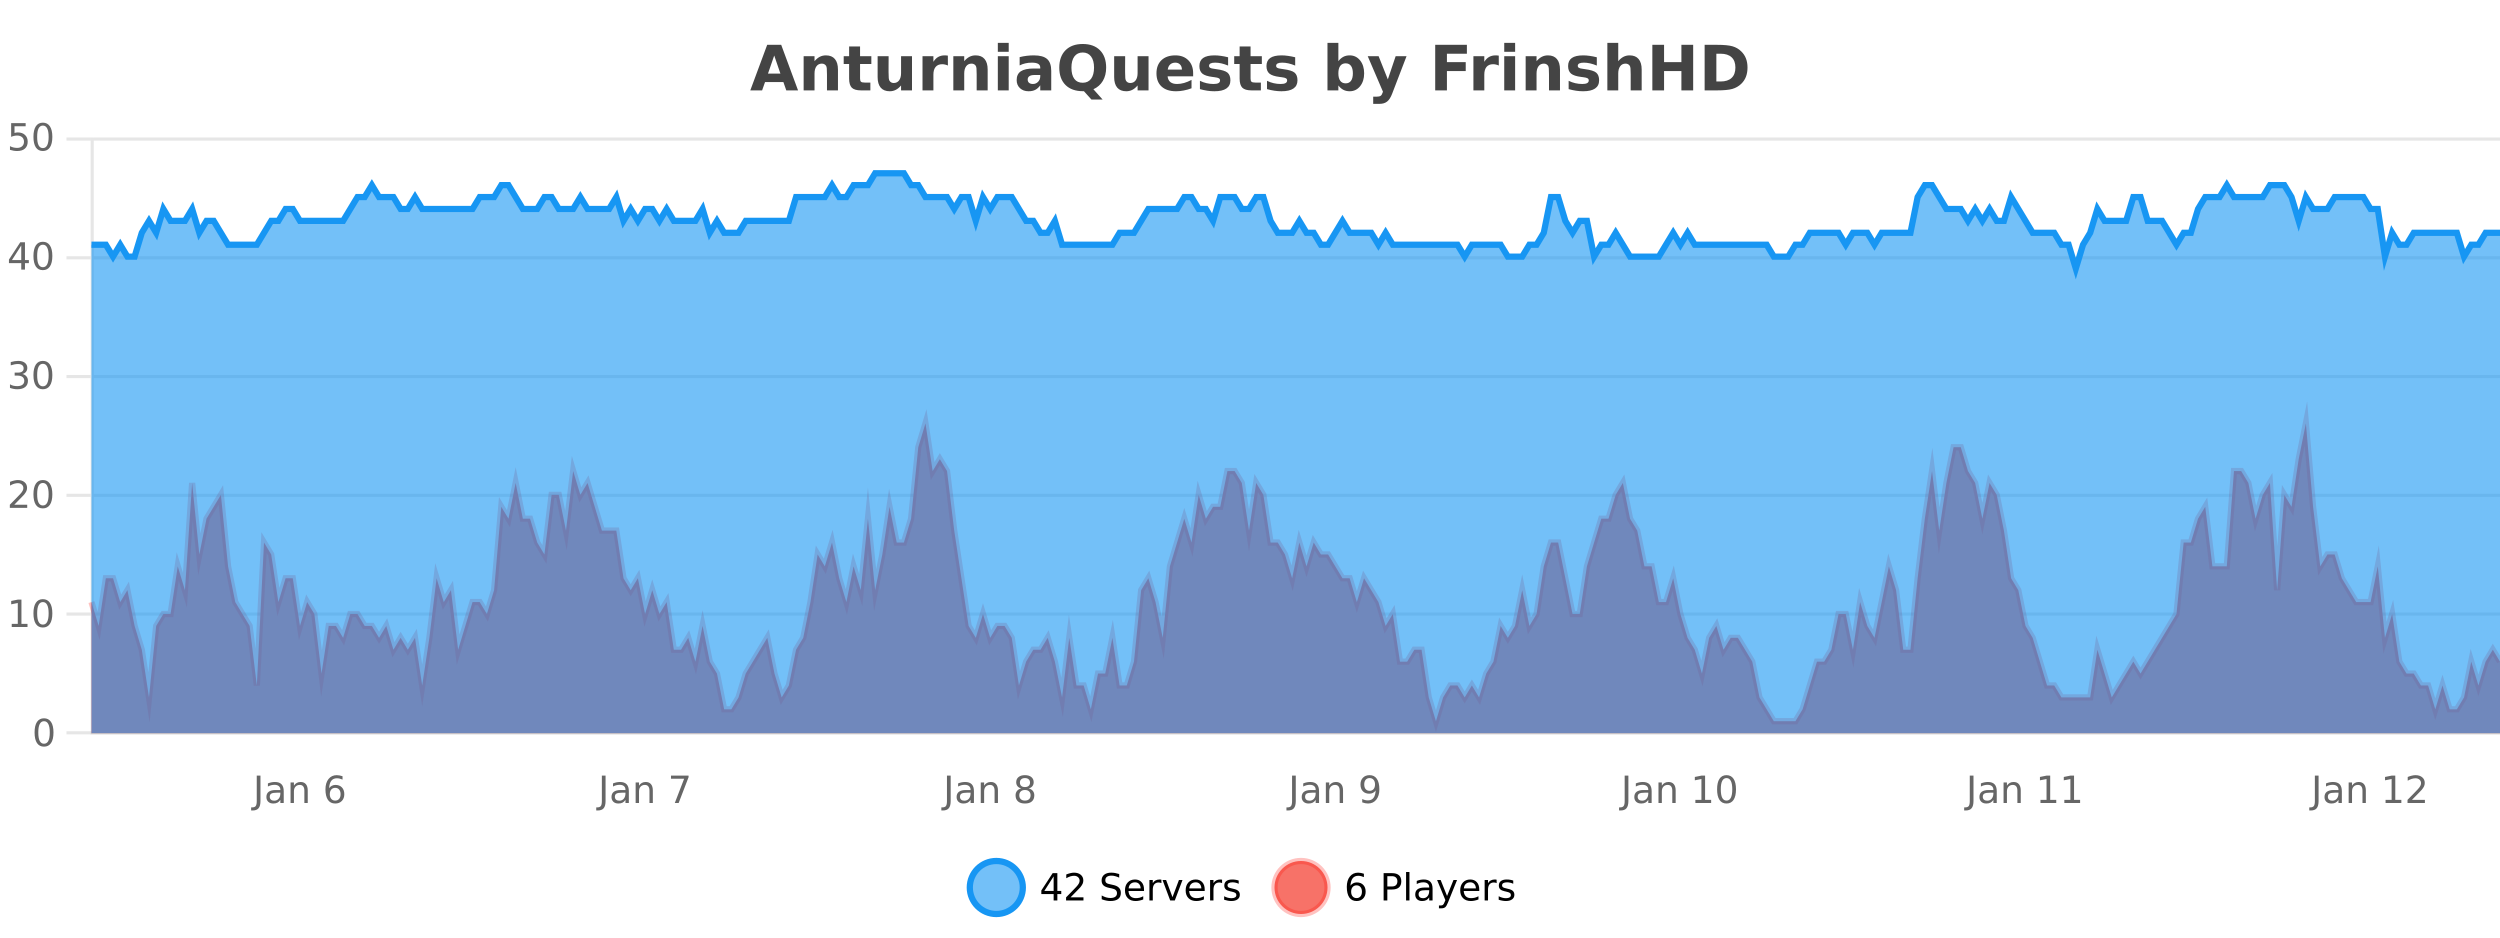 <?xml version="1.0" encoding="UTF-8"?>
<svg xmlns="http://www.w3.org/2000/svg" xmlns:xlink="http://www.w3.org/1999/xlink" width="800pt" height="300pt" viewBox="0 0 800 300" version="1.1">
<defs>
<clipPath id="clip1">
  <path d="M 282 263 L 356 263 L 356 300 L 282 300 Z M 282 263 "/>
</clipPath>
<clipPath id="clip2">
  <path d="M 379 263 L 454 263 L 454 300 L 379 300 Z M 379 263 "/>
</clipPath>
<clipPath id="clip3">
  <path d="M 29.27 135 L 800 135 L 800 234.602 L 29.27 234.602 Z M 29.27 135 "/>
</clipPath>
<clipPath id="clip4">
  <path d="M 28.27 107 L 800 107 L 800 235.602 L 28.27 235.602 Z M 28.27 107 "/>
</clipPath>
<clipPath id="clip5">
  <path d="M 29.27 55 L 800 55 L 800 234.602 L 29.27 234.602 Z M 29.27 55 "/>
</clipPath>
<clipPath id="clip6">
  <path d="M 28.27 43 L 800 43 L 800 115 L 28.27 115 Z M 28.27 43 "/>
</clipPath>
</defs>
<g id="surface305621">
<rect x="0" y="0" width="800" height="300" style="fill:rgb(100%,100%,100%);fill-opacity:1;stroke:none;"/>
<path style="fill:none;stroke-width:1;stroke-linecap:butt;stroke-linejoin:miter;stroke:rgb(0%,0%,0%);stroke-opacity:0.098;stroke-miterlimit:10;" d="M 30 234.5 L 800 234.5 "/>
<path style="fill:none;stroke-width:1;stroke-linecap:butt;stroke-linejoin:miter;stroke:rgb(0%,0%,0%);stroke-opacity:0.098;stroke-miterlimit:10;" d="M 21.27 234.5 L 29 234.5 "/>
<path style="fill:none;stroke-width:1;stroke-linecap:butt;stroke-linejoin:miter;stroke:rgb(0%,0%,0%);stroke-opacity:0.098;stroke-miterlimit:10;" d="M 30 196.5 L 800 196.5 "/>
<path style="fill:none;stroke-width:1;stroke-linecap:butt;stroke-linejoin:miter;stroke:rgb(0%,0%,0%);stroke-opacity:0.098;stroke-miterlimit:10;" d="M 21.27 196.5 L 29 196.5 "/>
<path style="fill:none;stroke-width:1;stroke-linecap:butt;stroke-linejoin:miter;stroke:rgb(0%,0%,0%);stroke-opacity:0.098;stroke-miterlimit:10;" d="M 30 158.5 L 800 158.5 "/>
<path style="fill:none;stroke-width:1;stroke-linecap:butt;stroke-linejoin:miter;stroke:rgb(0%,0%,0%);stroke-opacity:0.098;stroke-miterlimit:10;" d="M 21.27 158.5 L 29 158.5 "/>
<path style="fill:none;stroke-width:1;stroke-linecap:butt;stroke-linejoin:miter;stroke:rgb(0%,0%,0%);stroke-opacity:0.098;stroke-miterlimit:10;" d="M 30 120.5 L 800 120.5 "/>
<path style="fill:none;stroke-width:1;stroke-linecap:butt;stroke-linejoin:miter;stroke:rgb(0%,0%,0%);stroke-opacity:0.098;stroke-miterlimit:10;" d="M 21.27 120.5 L 29 120.5 "/>
<path style="fill:none;stroke-width:1;stroke-linecap:butt;stroke-linejoin:miter;stroke:rgb(0%,0%,0%);stroke-opacity:0.098;stroke-miterlimit:10;" d="M 30 82.5 L 800 82.5 "/>
<path style="fill:none;stroke-width:1;stroke-linecap:butt;stroke-linejoin:miter;stroke:rgb(0%,0%,0%);stroke-opacity:0.098;stroke-miterlimit:10;" d="M 21.27 82.5 L 29 82.5 "/>
<path style="fill:none;stroke-width:1;stroke-linecap:butt;stroke-linejoin:miter;stroke:rgb(0%,0%,0%);stroke-opacity:0.098;stroke-miterlimit:10;" d="M 30 44.5 L 800 44.5 "/>
<path style="fill:none;stroke-width:1;stroke-linecap:butt;stroke-linejoin:miter;stroke:rgb(0%,0%,0%);stroke-opacity:0.098;stroke-miterlimit:10;" d="M 21.27 44.5 L 29 44.5 "/>
<path style=" stroke:none;fill-rule:nonzero;fill:rgb(9.02%,58.824%,95.294%);fill-opacity:0.6;" d="M 327.305 284 C 327.305 288.688 323.508 292.484 318.82 292.484 C 314.133 292.484 310.336 288.688 310.336 284 C 310.336 279.312 314.133 275.516 318.82 275.516 C 323.508 275.516 327.305 279.312 327.305 284 Z M 327.305 284 "/>
<g clip-path="url(#clip1)" clip-rule="nonzero">
<path style="fill:none;stroke-width:2;stroke-linecap:butt;stroke-linejoin:miter;stroke:rgb(9.02%,58.824%,95.294%);stroke-opacity:1;stroke-miterlimit:10;" d="M 327.305 284 C 327.305 288.688 323.508 292.484 318.82 292.484 C 314.133 292.484 310.336 288.688 310.336 284 C 310.336 279.312 314.133 275.516 318.82 275.516 C 323.508 275.516 327.305 279.312 327.305 284 Z M 327.305 284 "/>
</g>
<path style=" stroke:none;fill-rule:nonzero;fill:rgb(0%,0%,0%);fill-opacity:1;" d="M 337.164 280.438 L 334.18 285.109 L 337.164 285.109 Z M 336.852 279.406 L 338.352 279.406 L 338.352 285.109 L 339.602 285.109 L 339.602 286.094 L 338.352 286.094 L 338.352 288.156 L 337.164 288.156 L 337.164 286.094 L 333.227 286.094 L 333.227 284.953 Z M 342.566 287.156 L 346.707 287.156 L 346.707 288.156 L 341.145 288.156 L 341.145 287.156 C 341.59 286.699 342.199 286.078 342.973 285.297 C 343.754 284.508 344.242 283.996 344.441 283.766 C 344.824 283.352 345.09 282.996 345.238 282.703 C 345.395 282.402 345.473 282.109 345.473 281.828 C 345.473 281.359 345.305 280.98 344.973 280.688 C 344.648 280.398 344.227 280.25 343.707 280.25 C 343.332 280.25 342.934 280.312 342.52 280.438 C 342.113 280.562 341.676 280.762 341.207 281.031 L 341.207 279.828 C 341.684 279.641 342.129 279.5 342.535 279.406 C 342.949 279.305 343.332 279.25 343.676 279.25 C 344.582 279.25 345.305 279.48 345.848 279.938 C 346.387 280.387 346.66 280.992 346.66 281.75 C 346.66 282.105 346.59 282.445 346.457 282.766 C 346.32 283.09 346.074 283.469 345.723 283.906 C 345.617 284.023 345.305 284.352 344.785 284.891 C 344.262 285.434 343.523 286.188 342.566 287.156 Z M 358.141 279.688 L 358.141 280.844 C 357.691 280.637 357.266 280.48 356.859 280.375 C 356.461 280.262 356.082 280.203 355.719 280.203 C 355.07 280.203 354.57 280.328 354.219 280.578 C 353.875 280.828 353.703 281.188 353.703 281.656 C 353.703 282.043 353.816 282.336 354.047 282.531 C 354.273 282.73 354.719 282.887 355.375 283 L 356.078 283.156 C 356.961 283.324 357.613 283.621 358.031 284.047 C 358.457 284.465 358.672 285.027 358.672 285.734 C 358.672 286.59 358.383 287.234 357.812 287.672 C 357.25 288.109 356.414 288.328 355.312 288.328 C 354.906 288.328 354.469 288.281 354 288.188 C 353.531 288.094 353.047 287.953 352.547 287.766 L 352.547 286.547 C 353.023 286.82 353.492 287.023 353.953 287.156 C 354.422 287.293 354.875 287.359 355.312 287.359 C 355.988 287.359 356.508 287.23 356.875 286.969 C 357.25 286.699 357.438 286.32 357.438 285.828 C 357.438 285.402 357.301 285.07 357.031 284.828 C 356.77 284.578 356.336 284.398 355.734 284.281 L 355.016 284.141 C 354.129 283.965 353.488 283.688 353.094 283.312 C 352.707 282.938 352.516 282.418 352.516 281.75 C 352.516 280.969 352.785 280.359 353.328 279.922 C 353.867 279.477 354.617 279.25 355.578 279.25 C 355.992 279.25 356.41 279.289 356.828 279.359 C 357.254 279.434 357.691 279.543 358.141 279.688 Z M 366.086 284.609 L 366.086 285.125 L 361.117 285.125 C 361.168 285.875 361.391 286.445 361.789 286.828 C 362.195 287.215 362.75 287.406 363.461 287.406 C 363.875 287.406 364.277 287.359 364.664 287.266 C 365.059 287.164 365.449 287.008 365.836 286.797 L 365.836 287.828 C 365.438 287.984 365.039 288.105 364.633 288.188 C 364.227 288.281 363.812 288.328 363.398 288.328 C 362.355 288.328 361.527 288.027 360.914 287.422 C 360.297 286.809 359.992 285.98 359.992 284.938 C 359.992 283.867 360.281 283.016 360.867 282.391 C 361.449 281.758 362.23 281.438 363.211 281.438 C 364.094 281.438 364.793 281.727 365.305 282.297 C 365.824 282.859 366.086 283.633 366.086 284.609 Z M 365.008 284.281 C 364.996 283.699 364.828 283.23 364.508 282.875 C 364.184 282.523 363.758 282.344 363.227 282.344 C 362.621 282.344 362.137 282.516 361.773 282.859 C 361.418 283.203 361.215 283.684 361.164 284.297 Z M 371.656 282.594 C 371.531 282.531 371.395 282.484 371.25 282.453 C 371.113 282.414 370.957 282.391 370.781 282.391 C 370.176 282.391 369.707 282.59 369.375 282.984 C 369.051 283.383 368.891 283.953 368.891 284.703 L 368.891 288.156 L 367.812 288.156 L 367.812 281.594 L 368.891 281.594 L 368.891 282.609 C 369.117 282.215 369.414 281.922 369.781 281.734 C 370.145 281.539 370.586 281.438 371.109 281.438 C 371.18 281.438 371.258 281.445 371.344 281.453 C 371.438 281.465 371.535 281.48 371.641 281.5 Z M 372.012 281.594 L 373.152 281.594 L 375.199 287.094 L 377.262 281.594 L 378.402 281.594 L 375.934 288.156 L 374.465 288.156 Z M 385.504 284.609 L 385.504 285.125 L 380.535 285.125 C 380.586 285.875 380.809 286.445 381.207 286.828 C 381.613 287.215 382.168 287.406 382.879 287.406 C 383.293 287.406 383.695 287.359 384.082 287.266 C 384.477 287.164 384.867 287.008 385.254 286.797 L 385.254 287.828 C 384.855 287.984 384.457 288.105 384.051 288.188 C 383.645 288.281 383.23 288.328 382.816 288.328 C 381.773 288.328 380.945 288.027 380.332 287.422 C 379.715 286.809 379.41 285.98 379.41 284.938 C 379.41 283.867 379.699 283.016 380.285 282.391 C 380.867 281.758 381.648 281.438 382.629 281.438 C 383.512 281.438 384.211 281.727 384.723 282.297 C 385.242 282.859 385.504 283.633 385.504 284.609 Z M 384.426 284.281 C 384.414 283.699 384.246 283.23 383.926 282.875 C 383.602 282.523 383.176 282.344 382.645 282.344 C 382.039 282.344 381.555 282.516 381.191 282.859 C 380.836 283.203 380.633 283.684 380.582 284.297 Z M 391.074 282.594 C 390.949 282.531 390.812 282.484 390.668 282.453 C 390.531 282.414 390.375 282.391 390.199 282.391 C 389.594 282.391 389.125 282.59 388.793 282.984 C 388.469 283.383 388.309 283.953 388.309 284.703 L 388.309 288.156 L 387.23 288.156 L 387.23 281.594 L 388.309 281.594 L 388.309 282.609 C 388.535 282.215 388.832 281.922 389.199 281.734 C 389.562 281.539 390.004 281.438 390.527 281.438 C 390.598 281.438 390.676 281.445 390.762 281.453 C 390.855 281.465 390.953 281.48 391.059 281.5 Z M 396.383 281.781 L 396.383 282.812 C 396.078 282.656 395.762 282.543 395.43 282.469 C 395.105 282.387 394.766 282.344 394.414 282.344 C 393.883 282.344 393.48 282.43 393.211 282.594 C 392.938 282.75 392.805 282.996 392.805 283.328 C 392.805 283.578 392.898 283.777 393.086 283.922 C 393.281 284.059 393.672 284.188 394.258 284.312 L 394.617 284.406 C 395.387 284.562 395.934 284.793 396.258 285.094 C 396.578 285.398 396.742 285.812 396.742 286.344 C 396.742 286.961 396.496 287.445 396.008 287.797 C 395.527 288.152 394.867 288.328 394.023 288.328 C 393.668 288.328 393.297 288.289 392.914 288.219 C 392.539 288.156 392.141 288.059 391.727 287.922 L 391.727 286.797 C 392.121 287.008 392.512 287.164 392.898 287.266 C 393.281 287.371 393.668 287.422 394.055 287.422 C 394.555 287.422 394.938 287.34 395.211 287.172 C 395.492 286.996 395.633 286.746 395.633 286.422 C 395.633 286.133 395.531 285.906 395.336 285.75 C 395.137 285.594 394.703 285.445 394.039 285.297 L 393.664 285.219 C 392.996 285.074 392.512 284.855 392.211 284.562 C 391.918 284.273 391.773 283.875 391.773 283.375 C 391.773 282.75 391.992 282.273 392.43 281.938 C 392.867 281.605 393.484 281.438 394.289 281.438 C 394.684 281.438 395.059 281.469 395.414 281.531 C 395.766 281.586 396.09 281.668 396.383 281.781 Z M 328.82 277.016 "/>
<path style=" stroke:none;fill-rule:nonzero;fill:rgb(96.863%,44.706%,40.784%);fill-opacity:1;" d="M 424.809 284 C 424.809 288.688 421.008 292.484 416.32 292.484 C 411.637 292.484 407.836 288.688 407.836 284 C 407.836 279.312 411.637 275.516 416.32 275.516 C 421.008 275.516 424.809 279.312 424.809 284 Z M 424.809 284 "/>
<g clip-path="url(#clip2)" clip-rule="nonzero">
<path style="fill:none;stroke-width:2;stroke-linecap:butt;stroke-linejoin:miter;stroke:rgb(100%,4.706%,0%);stroke-opacity:0.247;stroke-miterlimit:10;" d="M 424.809 284 C 424.809 288.688 421.008 292.484 416.32 292.484 C 411.637 292.484 407.836 288.688 407.836 284 C 407.836 279.312 411.637 275.516 416.32 275.516 C 421.008 275.516 424.809 279.312 424.809 284 Z M 424.809 284 "/>
</g>
<path style=" stroke:none;fill-rule:nonzero;fill:rgb(0%,0%,0%);fill-opacity:1;" d="M 434.102 283.312 C 433.57 283.312 433.148 283.496 432.836 283.859 C 432.523 284.227 432.367 284.719 432.367 285.344 C 432.367 285.98 432.523 286.48 432.836 286.844 C 433.148 287.211 433.57 287.391 434.102 287.391 C 434.633 287.391 435.047 287.211 435.352 286.844 C 435.664 286.48 435.82 285.98 435.82 285.344 C 435.82 284.719 435.664 284.227 435.352 283.859 C 435.047 283.496 434.633 283.312 434.102 283.312 Z M 436.445 279.594 L 436.445 280.672 C 436.141 280.539 435.84 280.434 435.539 280.359 C 435.234 280.289 434.938 280.25 434.648 280.25 C 433.867 280.25 433.266 280.516 432.852 281.047 C 432.445 281.57 432.211 282.359 432.148 283.422 C 432.375 283.09 432.664 282.836 433.008 282.656 C 433.359 282.469 433.746 282.375 434.164 282.375 C 435.039 282.375 435.73 282.641 436.242 283.172 C 436.75 283.703 437.008 284.43 437.008 285.344 C 437.008 286.25 436.742 286.977 436.211 287.516 C 435.68 288.059 434.977 288.328 434.102 288.328 C 433.078 288.328 432.305 287.945 431.773 287.172 C 431.242 286.391 430.977 285.266 430.977 283.797 C 430.977 282.414 431.305 281.309 431.961 280.484 C 432.617 279.664 433.496 279.25 434.602 279.25 C 434.891 279.25 435.188 279.281 435.492 279.344 C 435.793 279.398 436.109 279.48 436.445 279.594 Z M 443.945 280.375 L 443.945 283.672 L 445.43 283.672 C 445.98 283.672 446.406 283.531 446.711 283.25 C 447.012 282.961 447.164 282.547 447.164 282.016 C 447.164 281.496 447.012 281.094 446.711 280.812 C 446.406 280.523 445.98 280.375 445.43 280.375 Z M 442.758 279.406 L 445.43 279.406 C 446.418 279.406 447.164 279.633 447.664 280.078 C 448.164 280.516 448.414 281.164 448.414 282.016 C 448.414 282.883 448.164 283.539 447.664 283.984 C 447.164 284.422 446.418 284.641 445.43 284.641 L 443.945 284.641 L 443.945 288.156 L 442.758 288.156 Z M 449.945 279.031 L 451.023 279.031 L 451.023 288.156 L 449.945 288.156 Z M 456.266 284.859 C 455.398 284.859 454.797 284.961 454.453 285.156 C 454.117 285.355 453.953 285.695 453.953 286.172 C 453.953 286.559 454.078 286.867 454.328 287.094 C 454.586 287.312 454.93 287.422 455.359 287.422 C 455.961 287.422 456.441 287.215 456.797 286.797 C 457.16 286.371 457.344 285.805 457.344 285.094 L 457.344 284.859 Z M 458.422 284.406 L 458.422 288.156 L 457.344 288.156 L 457.344 287.156 C 457.094 287.555 456.785 287.852 456.422 288.047 C 456.055 288.234 455.609 288.328 455.078 288.328 C 454.398 288.328 453.863 288.141 453.469 287.766 C 453.07 287.383 452.875 286.875 452.875 286.25 C 452.875 285.512 453.117 284.953 453.609 284.578 C 454.109 284.203 454.848 284.016 455.828 284.016 L 457.344 284.016 L 457.344 283.906 C 457.344 283.406 457.176 283.023 456.844 282.75 C 456.52 282.48 456.066 282.344 455.484 282.344 C 455.109 282.344 454.738 282.391 454.375 282.484 C 454.02 282.578 453.68 282.715 453.359 282.891 L 453.359 281.891 C 453.754 281.734 454.133 281.621 454.5 281.547 C 454.875 281.477 455.238 281.438 455.594 281.438 C 456.539 281.438 457.25 281.684 457.719 282.172 C 458.188 282.664 458.422 283.406 458.422 284.406 Z M 463.367 288.766 C 463.062 289.547 462.766 290.055 462.477 290.297 C 462.184 290.535 461.797 290.656 461.32 290.656 L 460.461 290.656 L 460.461 289.75 L 461.086 289.75 C 461.387 289.75 461.617 289.676 461.773 289.531 C 461.938 289.395 462.121 289.066 462.32 288.547 L 462.523 288.047 L 459.867 281.594 L 461.008 281.594 L 463.055 286.719 L 465.117 281.594 L 466.258 281.594 Z M 473.359 284.609 L 473.359 285.125 L 468.391 285.125 C 468.441 285.875 468.664 286.445 469.062 286.828 C 469.469 287.215 470.023 287.406 470.734 287.406 C 471.148 287.406 471.551 287.359 471.938 287.266 C 472.332 287.164 472.723 287.008 473.109 286.797 L 473.109 287.828 C 472.711 287.984 472.312 288.105 471.906 288.188 C 471.5 288.281 471.086 288.328 470.672 288.328 C 469.629 288.328 468.801 288.027 468.188 287.422 C 467.57 286.809 467.266 285.98 467.266 284.938 C 467.266 283.867 467.555 283.016 468.141 282.391 C 468.723 281.758 469.504 281.438 470.484 281.438 C 471.367 281.438 472.066 281.727 472.578 282.297 C 473.098 282.859 473.359 283.633 473.359 284.609 Z M 472.281 284.281 C 472.27 283.699 472.102 283.23 471.781 282.875 C 471.457 282.523 471.031 282.344 470.5 282.344 C 469.895 282.344 469.41 282.516 469.047 282.859 C 468.691 283.203 468.488 283.684 468.438 284.297 Z M 478.93 282.594 C 478.805 282.531 478.668 282.484 478.523 282.453 C 478.387 282.414 478.23 282.391 478.055 282.391 C 477.449 282.391 476.98 282.59 476.648 282.984 C 476.324 283.383 476.164 283.953 476.164 284.703 L 476.164 288.156 L 475.086 288.156 L 475.086 281.594 L 476.164 281.594 L 476.164 282.609 C 476.391 282.215 476.688 281.922 477.055 281.734 C 477.418 281.539 477.859 281.438 478.383 281.438 C 478.453 281.438 478.531 281.445 478.617 281.453 C 478.711 281.465 478.809 281.48 478.914 281.5 Z M 484.238 281.781 L 484.238 282.812 C 483.934 282.656 483.617 282.543 483.285 282.469 C 482.961 282.387 482.621 282.344 482.27 282.344 C 481.738 282.344 481.336 282.43 481.066 282.594 C 480.793 282.75 480.66 282.996 480.66 283.328 C 480.66 283.578 480.754 283.777 480.941 283.922 C 481.137 284.059 481.527 284.188 482.113 284.312 L 482.473 284.406 C 483.242 284.562 483.789 284.793 484.113 285.094 C 484.434 285.398 484.598 285.812 484.598 286.344 C 484.598 286.961 484.352 287.445 483.863 287.797 C 483.383 288.152 482.723 288.328 481.879 288.328 C 481.523 288.328 481.152 288.289 480.77 288.219 C 480.395 288.156 479.996 288.059 479.582 287.922 L 479.582 286.797 C 479.977 287.008 480.367 287.164 480.754 287.266 C 481.137 287.371 481.523 287.422 481.91 287.422 C 482.41 287.422 482.793 287.34 483.066 287.172 C 483.348 286.996 483.488 286.746 483.488 286.422 C 483.488 286.133 483.387 285.906 483.191 285.75 C 482.992 285.594 482.559 285.445 481.895 285.297 L 481.52 285.219 C 480.852 285.074 480.367 284.855 480.066 284.562 C 479.773 284.273 479.629 283.875 479.629 283.375 C 479.629 282.75 479.848 282.273 480.285 281.938 C 480.723 281.605 481.34 281.438 482.145 281.438 C 482.539 281.438 482.914 281.469 483.27 281.531 C 483.621 281.586 483.945 281.668 484.238 281.781 Z M 426.32 277.016 "/>
<path style=" stroke:none;fill-rule:nonzero;fill:rgb(26.667%,26.667%,26.667%);fill-opacity:1;" d="M 250.688 26.266 L 244.812 26.266 L 243.875 28.922 L 240.094 28.922 L 245.5 14.344 L 249.984 14.344 L 255.375 28.922 L 251.609 28.922 Z M 245.75 23.562 L 249.734 23.562 L 247.75 17.766 Z M 268.148 22.266 L 268.148 28.922 L 264.633 28.922 L 264.633 23.828 C 264.633 22.883 264.609 22.23 264.57 21.875 C 264.527 21.512 264.453 21.246 264.352 21.078 C 264.215 20.852 264.027 20.672 263.789 20.547 C 263.559 20.422 263.293 20.359 262.992 20.359 C 262.262 20.359 261.688 20.641 261.273 21.203 C 260.855 21.766 260.648 22.547 260.648 23.547 L 260.648 28.922 L 257.164 28.922 L 257.164 17.984 L 260.648 17.984 L 260.648 19.578 C 261.18 18.945 261.742 18.477 262.336 18.172 C 262.93 17.871 263.578 17.719 264.289 17.719 C 265.559 17.719 266.516 18.109 267.164 18.891 C 267.82 19.664 268.148 20.789 268.148 22.266 Z M 275.219 14.875 L 275.219 17.984 L 278.828 17.984 L 278.828 20.484 L 275.219 20.484 L 275.219 25.125 C 275.219 25.637 275.316 25.98 275.516 26.156 C 275.723 26.336 276.125 26.422 276.719 26.422 L 278.516 26.422 L 278.516 28.922 L 275.516 28.922 C 274.141 28.922 273.16 28.637 272.578 28.062 C 272.004 27.48 271.719 26.5 271.719 25.125 L 271.719 20.484 L 269.984 20.484 L 269.984 17.984 L 271.719 17.984 L 271.719 14.875 Z M 280.84 24.656 L 280.84 17.984 L 284.355 17.984 L 284.355 19.078 C 284.355 19.672 284.348 20.418 284.34 21.312 C 284.34 22.211 284.34 22.805 284.34 23.094 C 284.34 23.98 284.359 24.617 284.402 25 C 284.453 25.387 284.531 25.668 284.637 25.844 C 284.781 26.074 284.969 26.25 285.199 26.375 C 285.426 26.5 285.691 26.562 285.996 26.562 C 286.723 26.562 287.297 26.281 287.715 25.719 C 288.129 25.156 288.34 24.383 288.34 23.391 L 288.34 17.984 L 291.84 17.984 L 291.84 28.922 L 288.34 28.922 L 288.34 27.344 C 287.809 27.98 287.246 28.449 286.652 28.75 C 286.066 29.051 285.422 29.203 284.715 29.203 C 283.453 29.203 282.488 28.82 281.824 28.047 C 281.168 27.266 280.84 26.137 280.84 24.656 Z M 303.328 20.969 C 303.016 20.824 302.707 20.719 302.406 20.656 C 302.102 20.586 301.801 20.547 301.5 20.547 C 300.594 20.547 299.895 20.836 299.406 21.406 C 298.926 21.98 298.688 22.805 298.688 23.875 L 298.688 28.922 L 295.203 28.922 L 295.203 17.984 L 298.688 17.984 L 298.688 19.781 C 299.133 19.062 299.648 18.543 300.234 18.219 C 300.816 17.887 301.516 17.719 302.328 17.719 C 302.453 17.719 302.582 17.727 302.719 17.734 C 302.852 17.746 303.051 17.766 303.312 17.797 Z M 316.051 22.266 L 316.051 28.922 L 312.535 28.922 L 312.535 23.828 C 312.535 22.883 312.512 22.23 312.473 21.875 C 312.43 21.512 312.355 21.246 312.254 21.078 C 312.117 20.852 311.93 20.672 311.691 20.547 C 311.461 20.422 311.195 20.359 310.895 20.359 C 310.164 20.359 309.59 20.641 309.176 21.203 C 308.758 21.766 308.551 22.547 308.551 23.547 L 308.551 28.922 L 305.066 28.922 L 305.066 17.984 L 308.551 17.984 L 308.551 19.578 C 309.082 18.945 309.645 18.477 310.238 18.172 C 310.832 17.871 311.48 17.719 312.191 17.719 C 313.461 17.719 314.418 18.109 315.066 18.891 C 315.723 19.664 316.051 20.789 316.051 22.266 Z M 319.305 17.984 L 322.789 17.984 L 322.789 28.922 L 319.305 28.922 Z M 319.305 13.719 L 322.789 13.719 L 322.789 16.578 L 319.305 16.578 Z M 331.051 24 C 330.32 24 329.773 24.125 329.41 24.375 C 329.043 24.617 328.863 24.98 328.863 25.469 C 328.863 25.906 329.008 26.25 329.301 26.5 C 329.602 26.75 330.012 26.875 330.535 26.875 C 331.191 26.875 331.742 26.641 332.191 26.172 C 332.648 25.703 332.879 25.117 332.879 24.406 L 332.879 24 Z M 336.395 22.688 L 336.395 28.922 L 332.879 28.922 L 332.879 27.297 C 332.41 27.965 331.879 28.449 331.285 28.75 C 330.699 29.051 329.988 29.203 329.145 29.203 C 328.02 29.203 327.102 28.875 326.395 28.219 C 325.684 27.555 325.332 26.695 325.332 25.641 C 325.332 24.359 325.77 23.422 326.645 22.828 C 327.527 22.227 328.918 21.922 330.816 21.922 L 332.879 21.922 L 332.879 21.641 C 332.879 21.09 332.66 20.688 332.223 20.438 C 331.785 20.18 331.102 20.047 330.176 20.047 C 329.426 20.047 328.727 20.125 328.082 20.281 C 327.434 20.43 326.836 20.648 326.285 20.938 L 326.285 18.281 C 327.035 18.094 327.785 17.953 328.535 17.859 C 329.293 17.766 330.055 17.719 330.816 17.719 C 332.785 17.719 334.207 18.109 335.082 18.891 C 335.957 19.664 336.395 20.93 336.395 22.688 Z M 346.859 29.188 L 346.578 29.188 C 344.172 29.188 342.301 28.527 340.969 27.203 C 339.633 25.871 338.969 24.016 338.969 21.641 C 338.969 19.277 339.629 17.43 340.953 16.094 C 342.285 14.75 344.125 14.078 346.469 14.078 C 348.832 14.078 350.672 14.746 351.984 16.078 C 353.305 17.402 353.969 19.258 353.969 21.641 C 353.969 23.289 353.613 24.703 352.906 25.891 C 352.207 27.07 351.203 27.961 349.891 28.562 L 352.828 31.844 L 349.25 31.844 Z M 346.469 16.797 C 345.32 16.797 344.43 17.227 343.797 18.078 C 343.172 18.922 342.859 20.109 342.859 21.641 C 342.859 23.203 343.164 24.402 343.781 25.234 C 344.395 26.07 345.289 26.484 346.469 26.484 C 347.613 26.484 348.504 26.062 349.141 25.219 C 349.773 24.367 350.094 23.172 350.094 21.641 C 350.094 20.109 349.773 18.922 349.141 18.078 C 348.504 17.227 347.613 16.797 346.469 16.797 Z M 356.531 24.656 L 356.531 17.984 L 360.047 17.984 L 360.047 19.078 C 360.047 19.672 360.039 20.418 360.031 21.312 C 360.031 22.211 360.031 22.805 360.031 23.094 C 360.031 23.98 360.051 24.617 360.094 25 C 360.145 25.387 360.223 25.668 360.328 25.844 C 360.473 26.074 360.66 26.25 360.891 26.375 C 361.117 26.5 361.383 26.562 361.688 26.562 C 362.414 26.562 362.988 26.281 363.406 25.719 C 363.82 25.156 364.031 24.383 364.031 23.391 L 364.031 17.984 L 367.531 17.984 L 367.531 28.922 L 364.031 28.922 L 364.031 27.344 C 363.5 27.98 362.938 28.449 362.344 28.75 C 361.758 29.051 361.113 29.203 360.406 29.203 C 359.145 29.203 358.18 28.82 357.516 28.047 C 356.859 27.266 356.531 26.137 356.531 24.656 Z M 381.805 23.422 L 381.805 24.422 L 373.633 24.422 C 373.715 25.246 374.012 25.859 374.523 26.266 C 375.031 26.672 375.742 26.875 376.648 26.875 C 377.387 26.875 378.141 26.766 378.914 26.547 C 379.684 26.328 380.477 26 381.289 25.562 L 381.289 28.25 C 380.465 28.562 379.637 28.797 378.805 28.953 C 377.98 29.117 377.156 29.203 376.336 29.203 C 374.355 29.203 372.812 28.703 371.711 27.703 C 370.617 26.695 370.07 25.281 370.07 23.469 C 370.07 21.68 370.605 20.273 371.68 19.25 C 372.762 18.23 374.246 17.719 376.133 17.719 C 377.852 17.719 379.227 18.242 380.258 19.281 C 381.289 20.312 381.805 21.695 381.805 23.422 Z M 378.211 22.266 C 378.211 21.602 378.016 21.062 377.633 20.656 C 377.246 20.25 376.742 20.047 376.117 20.047 C 375.438 20.047 374.887 20.242 374.461 20.625 C 374.043 21 373.781 21.547 373.68 22.266 Z M 392.992 18.328 L 392.992 20.984 C 392.25 20.672 391.531 20.438 390.836 20.281 C 390.137 20.125 389.477 20.047 388.852 20.047 C 388.195 20.047 387.703 20.133 387.383 20.297 C 387.059 20.465 386.898 20.719 386.898 21.062 C 386.898 21.344 387.016 21.559 387.258 21.703 C 387.508 21.852 387.945 21.961 388.57 22.031 L 389.195 22.125 C 390.984 22.355 392.188 22.73 392.805 23.25 C 393.418 23.773 393.727 24.59 393.727 25.703 C 393.727 26.871 393.293 27.746 392.43 28.328 C 391.574 28.914 390.297 29.203 388.602 29.203 C 387.871 29.203 387.121 29.145 386.352 29.031 C 385.578 28.918 384.789 28.746 383.977 28.516 L 383.977 25.859 C 384.672 26.203 385.387 26.461 386.117 26.625 C 386.844 26.793 387.59 26.875 388.352 26.875 C 389.039 26.875 389.555 26.781 389.898 26.594 C 390.242 26.406 390.414 26.125 390.414 25.75 C 390.414 25.438 390.293 25.211 390.055 25.062 C 389.812 24.906 389.34 24.789 388.633 24.703 L 388.023 24.625 C 386.461 24.43 385.367 24.07 384.742 23.547 C 384.117 23.016 383.805 22.215 383.805 21.141 C 383.805 19.984 384.199 19.125 384.992 18.562 C 385.793 18 387.012 17.719 388.648 17.719 C 389.293 17.719 389.969 17.773 390.68 17.875 C 391.387 17.969 392.156 18.121 392.992 18.328 Z M 400.18 14.875 L 400.18 17.984 L 403.789 17.984 L 403.789 20.484 L 400.18 20.484 L 400.18 25.125 C 400.18 25.637 400.277 25.98 400.477 26.156 C 400.684 26.336 401.086 26.422 401.68 26.422 L 403.477 26.422 L 403.477 28.922 L 400.477 28.922 C 399.102 28.922 398.121 28.637 397.539 28.062 C 396.965 27.48 396.68 26.5 396.68 25.125 L 396.68 20.484 L 394.945 20.484 L 394.945 17.984 L 396.68 17.984 L 396.68 14.875 Z M 414.457 18.328 L 414.457 20.984 C 413.715 20.672 412.996 20.438 412.301 20.281 C 411.602 20.125 410.941 20.047 410.316 20.047 C 409.66 20.047 409.168 20.133 408.848 20.297 C 408.523 20.465 408.363 20.719 408.363 21.062 C 408.363 21.344 408.48 21.559 408.723 21.703 C 408.973 21.852 409.41 21.961 410.035 22.031 L 410.66 22.125 C 412.449 22.355 413.652 22.73 414.27 23.25 C 414.883 23.773 415.191 24.59 415.191 25.703 C 415.191 26.871 414.758 27.746 413.895 28.328 C 413.039 28.914 411.762 29.203 410.066 29.203 C 409.336 29.203 408.586 29.145 407.816 29.031 C 407.043 28.918 406.254 28.746 405.441 28.516 L 405.441 25.859 C 406.137 26.203 406.852 26.461 407.582 26.625 C 408.309 26.793 409.055 26.875 409.816 26.875 C 410.504 26.875 411.02 26.781 411.363 26.594 C 411.707 26.406 411.879 26.125 411.879 25.75 C 411.879 25.438 411.758 25.211 411.52 25.062 C 411.277 24.906 410.805 24.789 410.098 24.703 L 409.488 24.625 C 407.926 24.43 406.832 24.07 406.207 23.547 C 405.582 23.016 405.27 22.215 405.27 21.141 C 405.27 19.984 405.664 19.125 406.457 18.562 C 407.258 18 408.477 17.719 410.113 17.719 C 410.758 17.719 411.434 17.773 412.145 17.875 C 412.852 17.969 413.621 18.121 414.457 18.328 Z M 430.605 26.672 C 431.355 26.672 431.926 26.402 432.324 25.859 C 432.719 25.309 432.918 24.512 432.918 23.469 C 432.918 22.43 432.719 21.637 432.324 21.094 C 431.926 20.543 431.355 20.266 430.605 20.266 C 429.855 20.266 429.277 20.543 428.871 21.094 C 428.473 21.637 428.277 22.43 428.277 23.469 C 428.277 24.5 428.473 25.293 428.871 25.844 C 429.277 26.398 429.855 26.672 430.605 26.672 Z M 428.277 19.578 C 428.766 18.945 429.301 18.477 429.887 18.172 C 430.469 17.871 431.141 17.719 431.902 17.719 C 433.254 17.719 434.363 18.258 435.23 19.328 C 436.094 20.402 436.527 21.781 436.527 23.469 C 436.527 25.148 436.094 26.523 435.23 27.594 C 434.363 28.668 433.254 29.203 431.902 29.203 C 431.141 29.203 430.469 29.051 429.887 28.75 C 429.301 28.449 428.766 27.98 428.277 27.344 L 428.277 28.922 L 424.793 28.922 L 424.793 13.719 L 428.277 13.719 Z M 437.672 17.984 L 441.156 17.984 L 444.109 25.406 L 446.609 17.984 L 450.094 17.984 L 445.5 29.953 C 445.039 31.172 444.5 32.02 443.875 32.5 C 443.258 32.988 442.453 33.234 441.453 33.234 L 439.422 33.234 L 439.422 30.938 L 440.516 30.938 C 441.109 30.938 441.539 30.844 441.812 30.656 C 442.082 30.469 442.289 30.129 442.438 29.641 L 442.547 29.344 Z M 459.266 14.344 L 469.406 14.344 L 469.406 17.188 L 463.016 17.188 L 463.016 19.891 L 469.031 19.891 L 469.031 22.734 L 463.016 22.734 L 463.016 28.922 L 459.266 28.922 Z M 479.617 20.969 C 479.305 20.824 478.996 20.719 478.695 20.656 C 478.391 20.586 478.09 20.547 477.789 20.547 C 476.883 20.547 476.184 20.836 475.695 21.406 C 475.215 21.98 474.977 22.805 474.977 23.875 L 474.977 28.922 L 471.492 28.922 L 471.492 17.984 L 474.977 17.984 L 474.977 19.781 C 475.422 19.062 475.938 18.543 476.523 18.219 C 477.105 17.887 477.805 17.719 478.617 17.719 C 478.742 17.719 478.871 17.727 479.008 17.734 C 479.141 17.746 479.34 17.766 479.602 17.797 Z M 481.355 17.984 L 484.84 17.984 L 484.84 28.922 L 481.355 28.922 Z M 481.355 13.719 L 484.84 13.719 L 484.84 16.578 L 481.355 16.578 Z M 499.195 22.266 L 499.195 28.922 L 495.68 28.922 L 495.68 23.828 C 495.68 22.883 495.656 22.23 495.617 21.875 C 495.574 21.512 495.5 21.246 495.398 21.078 C 495.262 20.852 495.074 20.672 494.836 20.547 C 494.605 20.422 494.34 20.359 494.039 20.359 C 493.309 20.359 492.734 20.641 492.32 21.203 C 491.902 21.766 491.695 22.547 491.695 23.547 L 491.695 28.922 L 488.211 28.922 L 488.211 17.984 L 491.695 17.984 L 491.695 19.578 C 492.227 18.945 492.789 18.477 493.383 18.172 C 493.977 17.871 494.625 17.719 495.336 17.719 C 496.605 17.719 497.562 18.109 498.211 18.891 C 498.867 19.664 499.195 20.789 499.195 22.266 Z M 510.98 18.328 L 510.98 20.984 C 510.238 20.672 509.52 20.438 508.824 20.281 C 508.125 20.125 507.465 20.047 506.84 20.047 C 506.184 20.047 505.691 20.133 505.371 20.297 C 505.047 20.465 504.887 20.719 504.887 21.062 C 504.887 21.344 505.004 21.559 505.246 21.703 C 505.496 21.852 505.934 21.961 506.559 22.031 L 507.184 22.125 C 508.973 22.355 510.176 22.73 510.793 23.25 C 511.406 23.773 511.715 24.59 511.715 25.703 C 511.715 26.871 511.281 27.746 510.418 28.328 C 509.562 28.914 508.285 29.203 506.59 29.203 C 505.859 29.203 505.109 29.145 504.34 29.031 C 503.566 28.918 502.777 28.746 501.965 28.516 L 501.965 25.859 C 502.66 26.203 503.375 26.461 504.105 26.625 C 504.832 26.793 505.578 26.875 506.34 26.875 C 507.027 26.875 507.543 26.781 507.887 26.594 C 508.23 26.406 508.402 26.125 508.402 25.75 C 508.402 25.438 508.281 25.211 508.043 25.062 C 507.801 24.906 507.328 24.789 506.621 24.703 L 506.012 24.625 C 504.449 24.43 503.355 24.07 502.73 23.547 C 502.105 23.016 501.793 22.215 501.793 21.141 C 501.793 19.984 502.188 19.125 502.98 18.562 C 503.781 18 505 17.719 506.637 17.719 C 507.281 17.719 507.957 17.773 508.668 17.875 C 509.375 17.969 510.145 18.121 510.98 18.328 Z M 525.336 22.266 L 525.336 28.922 L 521.82 28.922 L 521.82 23.844 C 521.82 22.887 521.797 22.23 521.758 21.875 C 521.715 21.512 521.641 21.246 521.539 21.078 C 521.402 20.852 521.215 20.672 520.977 20.547 C 520.746 20.422 520.48 20.359 520.18 20.359 C 519.449 20.359 518.875 20.641 518.461 21.203 C 518.043 21.766 517.836 22.547 517.836 23.547 L 517.836 28.922 L 514.352 28.922 L 514.352 13.719 L 517.836 13.719 L 517.836 19.578 C 518.367 18.945 518.93 18.477 519.523 18.172 C 520.117 17.871 520.766 17.719 521.477 17.719 C 522.746 17.719 523.703 18.109 524.352 18.891 C 525.008 19.664 525.336 20.789 525.336 22.266 Z M 528.75 14.344 L 532.5 14.344 L 532.5 19.891 L 538.047 19.891 L 538.047 14.344 L 541.812 14.344 L 541.812 28.922 L 538.047 28.922 L 538.047 22.734 L 532.5 22.734 L 532.5 28.922 L 528.75 28.922 Z M 549.234 17.188 L 549.234 26.078 L 550.578 26.078 C 552.117 26.078 553.297 25.699 554.109 24.938 C 554.922 24.18 555.328 23.07 555.328 21.609 C 555.328 20.172 554.922 19.078 554.109 18.328 C 553.305 17.57 552.129 17.188 550.578 17.188 Z M 545.484 14.344 L 549.438 14.344 C 551.656 14.344 553.305 14.5 554.391 14.812 C 555.473 15.125 556.398 15.664 557.172 16.422 C 557.859 17.078 558.367 17.84 558.703 18.703 C 559.035 19.559 559.203 20.527 559.203 21.609 C 559.203 22.715 559.035 23.699 558.703 24.562 C 558.367 25.43 557.859 26.188 557.172 26.844 C 556.391 27.594 555.453 28.133 554.359 28.453 C 553.266 28.766 551.625 28.922 549.438 28.922 L 545.484 28.922 Z M 240 10.359 "/>
<path style="fill:none;stroke-width:1;stroke-linecap:butt;stroke-linejoin:miter;stroke:rgb(0%,0%,0%);stroke-opacity:0.098;stroke-miterlimit:10;" d="M 29 234.5 L 801 234.5 "/>
<path style=" stroke:none;fill-rule:nonzero;fill:rgb(40%,40%,40%);fill-opacity:1;" d="M 82.16 248.203 L 83.348 248.203 L 83.348 256.344 C 83.348 257.395 83.145 258.16 82.738 258.641 C 82.34 259.117 81.699 259.359 80.816 259.359 L 80.363 259.359 L 80.363 258.359 L 80.738 258.359 C 81.258 258.359 81.621 258.211 81.832 257.922 C 82.051 257.629 82.16 257.102 82.16 256.344 Z M 88.637 253.656 C 87.77 253.656 87.168 253.758 86.824 253.953 C 86.488 254.152 86.324 254.492 86.324 254.969 C 86.324 255.355 86.449 255.664 86.699 255.891 C 86.957 256.109 87.301 256.219 87.73 256.219 C 88.332 256.219 88.812 256.012 89.168 255.594 C 89.531 255.168 89.715 254.602 89.715 253.891 L 89.715 253.656 Z M 90.793 253.203 L 90.793 256.953 L 89.715 256.953 L 89.715 255.953 C 89.465 256.352 89.156 256.648 88.793 256.844 C 88.426 257.031 87.98 257.125 87.449 257.125 C 86.77 257.125 86.234 256.938 85.84 256.562 C 85.441 256.18 85.246 255.672 85.246 255.047 C 85.246 254.309 85.488 253.75 85.98 253.375 C 86.48 253 87.219 252.812 88.199 252.812 L 89.715 252.812 L 89.715 252.703 C 89.715 252.203 89.547 251.82 89.215 251.547 C 88.891 251.277 88.438 251.141 87.855 251.141 C 87.48 251.141 87.109 251.188 86.746 251.281 C 86.391 251.375 86.051 251.512 85.73 251.688 L 85.73 250.688 C 86.125 250.531 86.504 250.418 86.871 250.344 C 87.246 250.273 87.609 250.234 87.965 250.234 C 88.91 250.234 89.621 250.48 90.09 250.969 C 90.559 251.461 90.793 252.203 90.793 253.203 Z M 98.477 252.984 L 98.477 256.953 L 97.398 256.953 L 97.398 253.031 C 97.398 252.406 97.273 251.945 97.023 251.641 C 96.781 251.328 96.422 251.172 95.945 251.172 C 95.359 251.172 94.898 251.359 94.555 251.734 C 94.219 252.102 94.055 252.605 94.055 253.25 L 94.055 256.953 L 92.977 256.953 L 92.977 250.391 L 94.055 250.391 L 94.055 251.406 C 94.312 251.012 94.617 250.719 94.961 250.531 C 95.312 250.336 95.719 250.234 96.18 250.234 C 96.93 250.234 97.496 250.469 97.883 250.938 C 98.277 251.398 98.477 252.078 98.477 252.984 Z M 107.27 252.109 C 106.738 252.109 106.316 252.293 106.004 252.656 C 105.691 253.023 105.535 253.516 105.535 254.141 C 105.535 254.777 105.691 255.277 106.004 255.641 C 106.316 256.008 106.738 256.188 107.27 256.188 C 107.801 256.188 108.215 256.008 108.52 255.641 C 108.832 255.277 108.988 254.777 108.988 254.141 C 108.988 253.516 108.832 253.023 108.52 252.656 C 108.215 252.293 107.801 252.109 107.27 252.109 Z M 109.613 248.391 L 109.613 249.469 C 109.309 249.336 109.008 249.23 108.707 249.156 C 108.402 249.086 108.105 249.047 107.816 249.047 C 107.035 249.047 106.434 249.312 106.02 249.844 C 105.613 250.367 105.379 251.156 105.316 252.219 C 105.543 251.887 105.832 251.633 106.176 251.453 C 106.527 251.266 106.914 251.172 107.332 251.172 C 108.207 251.172 108.898 251.438 109.41 251.969 C 109.918 252.5 110.176 253.227 110.176 254.141 C 110.176 255.047 109.91 255.773 109.379 256.312 C 108.848 256.855 108.145 257.125 107.27 257.125 C 106.246 257.125 105.473 256.742 104.941 255.969 C 104.41 255.188 104.145 254.062 104.145 252.594 C 104.145 251.211 104.473 250.105 105.129 249.281 C 105.785 248.461 106.664 248.047 107.77 248.047 C 108.059 248.047 108.355 248.078 108.66 248.141 C 108.961 248.195 109.277 248.277 109.613 248.391 Z M 80.988 245.816 "/>
<path style=" stroke:none;fill-rule:nonzero;fill:rgb(40%,40%,40%);fill-opacity:1;" d="M 192.594 248.203 L 193.781 248.203 L 193.781 256.344 C 193.781 257.395 193.578 258.16 193.172 258.641 C 192.773 259.117 192.133 259.359 191.25 259.359 L 190.797 259.359 L 190.797 258.359 L 191.172 258.359 C 191.691 258.359 192.055 258.211 192.266 257.922 C 192.484 257.629 192.594 257.102 192.594 256.344 Z M 199.07 253.656 C 198.203 253.656 197.602 253.758 197.258 253.953 C 196.922 254.152 196.758 254.492 196.758 254.969 C 196.758 255.355 196.883 255.664 197.133 255.891 C 197.391 256.109 197.734 256.219 198.164 256.219 C 198.766 256.219 199.246 256.012 199.602 255.594 C 199.965 255.168 200.148 254.602 200.148 253.891 L 200.148 253.656 Z M 201.227 253.203 L 201.227 256.953 L 200.148 256.953 L 200.148 255.953 C 199.898 256.352 199.59 256.648 199.227 256.844 C 198.859 257.031 198.414 257.125 197.883 257.125 C 197.203 257.125 196.668 256.938 196.273 256.562 C 195.875 256.18 195.68 255.672 195.68 255.047 C 195.68 254.309 195.922 253.75 196.414 253.375 C 196.914 253 197.652 252.812 198.633 252.812 L 200.148 252.812 L 200.148 252.703 C 200.148 252.203 199.98 251.82 199.648 251.547 C 199.324 251.277 198.871 251.141 198.289 251.141 C 197.914 251.141 197.543 251.188 197.18 251.281 C 196.824 251.375 196.484 251.512 196.164 251.688 L 196.164 250.688 C 196.559 250.531 196.938 250.418 197.305 250.344 C 197.68 250.273 198.043 250.234 198.398 250.234 C 199.344 250.234 200.055 250.48 200.523 250.969 C 200.992 251.461 201.227 252.203 201.227 253.203 Z M 208.906 252.984 L 208.906 256.953 L 207.828 256.953 L 207.828 253.031 C 207.828 252.406 207.703 251.945 207.453 251.641 C 207.211 251.328 206.852 251.172 206.375 251.172 C 205.789 251.172 205.328 251.359 204.984 251.734 C 204.648 252.102 204.484 252.605 204.484 253.25 L 204.484 256.953 L 203.406 256.953 L 203.406 250.391 L 204.484 250.391 L 204.484 251.406 C 204.742 251.012 205.047 250.719 205.391 250.531 C 205.742 250.336 206.148 250.234 206.609 250.234 C 207.359 250.234 207.926 250.469 208.312 250.938 C 208.707 251.398 208.906 252.078 208.906 252.984 Z M 214.719 248.203 L 220.344 248.203 L 220.344 248.703 L 217.172 256.953 L 215.938 256.953 L 218.922 249.203 L 214.719 249.203 Z M 191.422 245.816 "/>
<path style=" stroke:none;fill-rule:nonzero;fill:rgb(40%,40%,40%);fill-opacity:1;" d="M 303.027 248.203 L 304.215 248.203 L 304.215 256.344 C 304.215 257.395 304.012 258.16 303.605 258.641 C 303.207 259.117 302.566 259.359 301.684 259.359 L 301.23 259.359 L 301.23 258.359 L 301.605 258.359 C 302.125 258.359 302.488 258.211 302.699 257.922 C 302.918 257.629 303.027 257.102 303.027 256.344 Z M 309.504 253.656 C 308.637 253.656 308.035 253.758 307.691 253.953 C 307.355 254.152 307.191 254.492 307.191 254.969 C 307.191 255.355 307.316 255.664 307.566 255.891 C 307.824 256.109 308.168 256.219 308.598 256.219 C 309.199 256.219 309.68 256.012 310.035 255.594 C 310.398 255.168 310.582 254.602 310.582 253.891 L 310.582 253.656 Z M 311.66 253.203 L 311.66 256.953 L 310.582 256.953 L 310.582 255.953 C 310.332 256.352 310.023 256.648 309.66 256.844 C 309.293 257.031 308.848 257.125 308.316 257.125 C 307.637 257.125 307.102 256.938 306.707 256.562 C 306.309 256.18 306.113 255.672 306.113 255.047 C 306.113 254.309 306.355 253.75 306.848 253.375 C 307.348 253 308.086 252.812 309.066 252.812 L 310.582 252.812 L 310.582 252.703 C 310.582 252.203 310.414 251.82 310.082 251.547 C 309.758 251.277 309.305 251.141 308.723 251.141 C 308.348 251.141 307.977 251.188 307.613 251.281 C 307.258 251.375 306.918 251.512 306.598 251.688 L 306.598 250.688 C 306.992 250.531 307.371 250.418 307.738 250.344 C 308.113 250.273 308.477 250.234 308.832 250.234 C 309.777 250.234 310.488 250.48 310.957 250.969 C 311.426 251.461 311.66 252.203 311.66 253.203 Z M 319.344 252.984 L 319.344 256.953 L 318.266 256.953 L 318.266 253.031 C 318.266 252.406 318.141 251.945 317.891 251.641 C 317.648 251.328 317.289 251.172 316.812 251.172 C 316.227 251.172 315.766 251.359 315.422 251.734 C 315.086 252.102 314.922 252.605 314.922 253.25 L 314.922 256.953 L 313.844 256.953 L 313.844 250.391 L 314.922 250.391 L 314.922 251.406 C 315.18 251.012 315.484 250.719 315.828 250.531 C 316.18 250.336 316.586 250.234 317.047 250.234 C 317.797 250.234 318.363 250.469 318.75 250.938 C 319.145 251.398 319.344 252.078 319.344 252.984 Z M 327.98 252.797 C 327.418 252.797 326.973 252.949 326.652 253.25 C 326.328 253.555 326.168 253.965 326.168 254.484 C 326.168 255.016 326.328 255.434 326.652 255.734 C 326.973 256.039 327.418 256.188 327.98 256.188 C 328.543 256.188 328.984 256.039 329.309 255.734 C 329.629 255.434 329.793 255.016 329.793 254.484 C 329.793 253.965 329.629 253.555 329.309 253.25 C 328.996 252.949 328.551 252.797 327.98 252.797 Z M 326.793 252.297 C 326.293 252.172 325.895 251.938 325.605 251.594 C 325.324 251.242 325.184 250.812 325.184 250.312 C 325.184 249.617 325.434 249.062 325.934 248.656 C 326.434 248.25 327.113 248.047 327.98 248.047 C 328.855 248.047 329.535 248.25 330.027 248.656 C 330.527 249.062 330.777 249.617 330.777 250.312 C 330.777 250.812 330.637 251.242 330.355 251.594 C 330.074 251.938 329.676 252.172 329.168 252.297 C 329.738 252.434 330.184 252.695 330.496 253.078 C 330.816 253.465 330.98 253.934 330.98 254.484 C 330.98 255.34 330.719 255.996 330.199 256.453 C 329.688 256.902 328.949 257.125 327.98 257.125 C 327.02 257.125 326.281 256.902 325.762 256.453 C 325.238 255.996 324.98 255.34 324.98 254.484 C 324.98 253.934 325.141 253.465 325.465 253.078 C 325.785 252.695 326.23 252.434 326.793 252.297 Z M 326.371 250.422 C 326.371 250.883 326.512 251.234 326.793 251.484 C 327.074 251.734 327.469 251.859 327.98 251.859 C 328.488 251.859 328.887 251.734 329.168 251.484 C 329.457 251.234 329.605 250.883 329.605 250.422 C 329.605 249.977 329.457 249.625 329.168 249.375 C 328.887 249.117 328.488 248.984 327.98 248.984 C 327.469 248.984 327.074 249.117 326.793 249.375 C 326.512 249.625 326.371 249.977 326.371 250.422 Z M 301.855 245.816 "/>
<path style=" stroke:none;fill-rule:nonzero;fill:rgb(40%,40%,40%);fill-opacity:1;" d="M 413.461 248.203 L 414.648 248.203 L 414.648 256.344 C 414.648 257.395 414.445 258.16 414.039 258.641 C 413.641 259.117 413 259.359 412.117 259.359 L 411.664 259.359 L 411.664 258.359 L 412.039 258.359 C 412.559 258.359 412.922 258.211 413.133 257.922 C 413.352 257.629 413.461 257.102 413.461 256.344 Z M 419.938 253.656 C 419.07 253.656 418.469 253.758 418.125 253.953 C 417.789 254.152 417.625 254.492 417.625 254.969 C 417.625 255.355 417.75 255.664 418 255.891 C 418.258 256.109 418.602 256.219 419.031 256.219 C 419.633 256.219 420.113 256.012 420.469 255.594 C 420.832 255.168 421.016 254.602 421.016 253.891 L 421.016 253.656 Z M 422.094 253.203 L 422.094 256.953 L 421.016 256.953 L 421.016 255.953 C 420.766 256.352 420.457 256.648 420.094 256.844 C 419.727 257.031 419.281 257.125 418.75 257.125 C 418.07 257.125 417.535 256.938 417.141 256.562 C 416.742 256.18 416.547 255.672 416.547 255.047 C 416.547 254.309 416.789 253.75 417.281 253.375 C 417.781 253 418.52 252.812 419.5 252.812 L 421.016 252.812 L 421.016 252.703 C 421.016 252.203 420.848 251.82 420.516 251.547 C 420.191 251.277 419.738 251.141 419.156 251.141 C 418.781 251.141 418.41 251.188 418.047 251.281 C 417.691 251.375 417.352 251.512 417.031 251.688 L 417.031 250.688 C 417.426 250.531 417.805 250.418 418.172 250.344 C 418.547 250.273 418.91 250.234 419.266 250.234 C 420.211 250.234 420.922 250.48 421.391 250.969 C 421.859 251.461 422.094 252.203 422.094 253.203 Z M 429.773 252.984 L 429.773 256.953 L 428.695 256.953 L 428.695 253.031 C 428.695 252.406 428.57 251.945 428.32 251.641 C 428.078 251.328 427.719 251.172 427.242 251.172 C 426.656 251.172 426.195 251.359 425.852 251.734 C 425.516 252.102 425.352 252.605 425.352 253.25 L 425.352 256.953 L 424.273 256.953 L 424.273 250.391 L 425.352 250.391 L 425.352 251.406 C 425.609 251.012 425.914 250.719 426.258 250.531 C 426.609 250.336 427.016 250.234 427.477 250.234 C 428.227 250.234 428.793 250.469 429.18 250.938 C 429.574 251.398 429.773 252.078 429.773 252.984 Z M 435.914 256.766 L 435.914 255.688 C 436.215 255.836 436.516 255.945 436.82 256.016 C 437.121 256.09 437.422 256.125 437.727 256.125 C 438.508 256.125 439.102 255.867 439.508 255.344 C 439.922 254.812 440.156 254.012 440.211 252.938 C 439.992 253.281 439.703 253.543 439.352 253.719 C 439.008 253.898 438.621 253.984 438.195 253.984 C 437.32 253.984 436.625 253.727 436.117 253.203 C 435.605 252.672 435.352 251.945 435.352 251.016 C 435.352 250.121 435.617 249.402 436.148 248.859 C 436.68 248.32 437.387 248.047 438.273 248.047 C 439.281 248.047 440.055 248.438 440.586 249.219 C 441.125 249.992 441.398 251.117 441.398 252.594 C 441.398 253.969 441.07 255.07 440.414 255.891 C 439.758 256.715 438.875 257.125 437.773 257.125 C 437.469 257.125 437.168 257.094 436.867 257.031 C 436.562 256.977 436.246 256.891 435.914 256.766 Z M 438.273 253.062 C 438.805 253.062 439.227 252.883 439.539 252.516 C 439.852 252.152 440.008 251.652 440.008 251.016 C 440.008 250.391 439.852 249.898 439.539 249.531 C 439.227 249.168 438.805 248.984 438.273 248.984 C 437.742 248.984 437.32 249.168 437.008 249.531 C 436.703 249.898 436.555 250.391 436.555 251.016 C 436.555 251.652 436.703 252.152 437.008 252.516 C 437.32 252.883 437.742 253.062 438.273 253.062 Z M 412.289 245.816 "/>
<path style=" stroke:none;fill-rule:nonzero;fill:rgb(40%,40%,40%);fill-opacity:1;" d="M 519.895 248.203 L 521.082 248.203 L 521.082 256.344 C 521.082 257.395 520.879 258.16 520.473 258.641 C 520.074 259.117 519.434 259.359 518.551 259.359 L 518.098 259.359 L 518.098 258.359 L 518.473 258.359 C 518.992 258.359 519.355 258.211 519.566 257.922 C 519.785 257.629 519.895 257.102 519.895 256.344 Z M 526.371 253.656 C 525.504 253.656 524.902 253.758 524.559 253.953 C 524.223 254.152 524.059 254.492 524.059 254.969 C 524.059 255.355 524.184 255.664 524.434 255.891 C 524.691 256.109 525.035 256.219 525.465 256.219 C 526.066 256.219 526.547 256.012 526.902 255.594 C 527.266 255.168 527.449 254.602 527.449 253.891 L 527.449 253.656 Z M 528.527 253.203 L 528.527 256.953 L 527.449 256.953 L 527.449 255.953 C 527.199 256.352 526.891 256.648 526.527 256.844 C 526.16 257.031 525.715 257.125 525.184 257.125 C 524.504 257.125 523.969 256.938 523.574 256.562 C 523.176 256.18 522.98 255.672 522.98 255.047 C 522.98 254.309 523.223 253.75 523.715 253.375 C 524.215 253 524.953 252.812 525.934 252.812 L 527.449 252.812 L 527.449 252.703 C 527.449 252.203 527.281 251.82 526.949 251.547 C 526.625 251.277 526.172 251.141 525.59 251.141 C 525.215 251.141 524.844 251.188 524.48 251.281 C 524.125 251.375 523.785 251.512 523.465 251.688 L 523.465 250.688 C 523.859 250.531 524.238 250.418 524.605 250.344 C 524.98 250.273 525.344 250.234 525.699 250.234 C 526.645 250.234 527.355 250.48 527.824 250.969 C 528.293 251.461 528.527 252.203 528.527 253.203 Z M 536.211 252.984 L 536.211 256.953 L 535.133 256.953 L 535.133 253.031 C 535.133 252.406 535.008 251.945 534.758 251.641 C 534.516 251.328 534.156 251.172 533.68 251.172 C 533.094 251.172 532.633 251.359 532.289 251.734 C 531.953 252.102 531.789 252.605 531.789 253.25 L 531.789 256.953 L 530.711 256.953 L 530.711 250.391 L 531.789 250.391 L 531.789 251.406 C 532.047 251.012 532.352 250.719 532.695 250.531 C 533.047 250.336 533.453 250.234 533.914 250.234 C 534.664 250.234 535.23 250.469 535.617 250.938 C 536.012 251.398 536.211 252.078 536.211 252.984 Z M 542.52 255.953 L 544.457 255.953 L 544.457 249.281 L 542.348 249.703 L 542.348 248.625 L 544.441 248.203 L 545.629 248.203 L 545.629 255.953 L 547.566 255.953 L 547.566 256.953 L 542.52 256.953 Z M 552.484 248.984 C 551.879 248.984 551.422 249.289 551.109 249.891 C 550.805 250.484 550.656 251.387 550.656 252.594 C 550.656 253.793 550.805 254.695 551.109 255.297 C 551.422 255.891 551.879 256.188 552.484 256.188 C 553.098 256.188 553.555 255.891 553.859 255.297 C 554.172 254.695 554.328 253.793 554.328 252.594 C 554.328 251.387 554.172 250.484 553.859 249.891 C 553.555 249.289 553.098 248.984 552.484 248.984 Z M 552.484 248.047 C 553.461 248.047 554.211 248.438 554.734 249.219 C 555.254 249.992 555.516 251.117 555.516 252.594 C 555.516 254.062 555.254 255.188 554.734 255.969 C 554.211 256.742 553.461 257.125 552.484 257.125 C 551.504 257.125 550.754 256.742 550.234 255.969 C 549.723 255.188 549.469 254.062 549.469 252.594 C 549.469 251.117 549.723 249.992 550.234 249.219 C 550.754 248.438 551.504 248.047 552.484 248.047 Z M 518.723 245.816 "/>
<path style=" stroke:none;fill-rule:nonzero;fill:rgb(40%,40%,40%);fill-opacity:1;" d="M 630.328 248.203 L 631.516 248.203 L 631.516 256.344 C 631.516 257.395 631.312 258.16 630.906 258.641 C 630.508 259.117 629.867 259.359 628.984 259.359 L 628.531 259.359 L 628.531 258.359 L 628.906 258.359 C 629.426 258.359 629.789 258.211 630 257.922 C 630.219 257.629 630.328 257.102 630.328 256.344 Z M 636.805 253.656 C 635.938 253.656 635.336 253.758 634.992 253.953 C 634.656 254.152 634.492 254.492 634.492 254.969 C 634.492 255.355 634.617 255.664 634.867 255.891 C 635.125 256.109 635.469 256.219 635.898 256.219 C 636.5 256.219 636.98 256.012 637.336 255.594 C 637.699 255.168 637.883 254.602 637.883 253.891 L 637.883 253.656 Z M 638.961 253.203 L 638.961 256.953 L 637.883 256.953 L 637.883 255.953 C 637.633 256.352 637.324 256.648 636.961 256.844 C 636.594 257.031 636.148 257.125 635.617 257.125 C 634.938 257.125 634.402 256.938 634.008 256.562 C 633.609 256.18 633.414 255.672 633.414 255.047 C 633.414 254.309 633.656 253.75 634.148 253.375 C 634.648 253 635.387 252.812 636.367 252.812 L 637.883 252.812 L 637.883 252.703 C 637.883 252.203 637.715 251.82 637.383 251.547 C 637.059 251.277 636.605 251.141 636.023 251.141 C 635.648 251.141 635.277 251.188 634.914 251.281 C 634.559 251.375 634.219 251.512 633.898 251.688 L 633.898 250.688 C 634.293 250.531 634.672 250.418 635.039 250.344 C 635.414 250.273 635.777 250.234 636.133 250.234 C 637.078 250.234 637.789 250.48 638.258 250.969 C 638.727 251.461 638.961 252.203 638.961 253.203 Z M 646.641 252.984 L 646.641 256.953 L 645.562 256.953 L 645.562 253.031 C 645.562 252.406 645.438 251.945 645.188 251.641 C 644.945 251.328 644.586 251.172 644.109 251.172 C 643.523 251.172 643.062 251.359 642.719 251.734 C 642.383 252.102 642.219 252.605 642.219 253.25 L 642.219 256.953 L 641.141 256.953 L 641.141 250.391 L 642.219 250.391 L 642.219 251.406 C 642.477 251.012 642.781 250.719 643.125 250.531 C 643.477 250.336 643.883 250.234 644.344 250.234 C 645.094 250.234 645.66 250.469 646.047 250.938 C 646.441 251.398 646.641 252.078 646.641 252.984 Z M 652.953 255.953 L 654.891 255.953 L 654.891 249.281 L 652.781 249.703 L 652.781 248.625 L 654.875 248.203 L 656.062 248.203 L 656.062 255.953 L 658 255.953 L 658 256.953 L 652.953 256.953 Z M 660.586 255.953 L 662.523 255.953 L 662.523 249.281 L 660.414 249.703 L 660.414 248.625 L 662.508 248.203 L 663.695 248.203 L 663.695 255.953 L 665.633 255.953 L 665.633 256.953 L 660.586 256.953 Z M 629.156 245.816 "/>
<path style=" stroke:none;fill-rule:nonzero;fill:rgb(40%,40%,40%);fill-opacity:1;" d="M 740.758 248.203 L 741.945 248.203 L 741.945 256.344 C 741.945 257.395 741.742 258.16 741.336 258.641 C 740.938 259.117 740.297 259.359 739.414 259.359 L 738.961 259.359 L 738.961 258.359 L 739.336 258.359 C 739.855 258.359 740.219 258.211 740.43 257.922 C 740.648 257.629 740.758 257.102 740.758 256.344 Z M 747.234 253.656 C 746.367 253.656 745.766 253.758 745.422 253.953 C 745.086 254.152 744.922 254.492 744.922 254.969 C 744.922 255.355 745.047 255.664 745.297 255.891 C 745.555 256.109 745.898 256.219 746.328 256.219 C 746.93 256.219 747.41 256.012 747.766 255.594 C 748.129 255.168 748.312 254.602 748.312 253.891 L 748.312 253.656 Z M 749.391 253.203 L 749.391 256.953 L 748.312 256.953 L 748.312 255.953 C 748.062 256.352 747.754 256.648 747.391 256.844 C 747.023 257.031 746.578 257.125 746.047 257.125 C 745.367 257.125 744.832 256.938 744.438 256.562 C 744.039 256.18 743.844 255.672 743.844 255.047 C 743.844 254.309 744.086 253.75 744.578 253.375 C 745.078 253 745.816 252.812 746.797 252.812 L 748.312 252.812 L 748.312 252.703 C 748.312 252.203 748.145 251.82 747.812 251.547 C 747.488 251.277 747.035 251.141 746.453 251.141 C 746.078 251.141 745.707 251.188 745.344 251.281 C 744.988 251.375 744.648 251.512 744.328 251.688 L 744.328 250.688 C 744.723 250.531 745.102 250.418 745.469 250.344 C 745.844 250.273 746.207 250.234 746.562 250.234 C 747.508 250.234 748.219 250.48 748.688 250.969 C 749.156 251.461 749.391 252.203 749.391 253.203 Z M 757.07 252.984 L 757.07 256.953 L 755.992 256.953 L 755.992 253.031 C 755.992 252.406 755.867 251.945 755.617 251.641 C 755.375 251.328 755.016 251.172 754.539 251.172 C 753.953 251.172 753.492 251.359 753.148 251.734 C 752.812 252.102 752.648 252.605 752.648 253.25 L 752.648 256.953 L 751.57 256.953 L 751.57 250.391 L 752.648 250.391 L 752.648 251.406 C 752.906 251.012 753.211 250.719 753.555 250.531 C 753.906 250.336 754.312 250.234 754.773 250.234 C 755.523 250.234 756.09 250.469 756.477 250.938 C 756.871 251.398 757.07 252.078 757.07 252.984 Z M 763.383 255.953 L 765.32 255.953 L 765.32 249.281 L 763.211 249.703 L 763.211 248.625 L 765.305 248.203 L 766.492 248.203 L 766.492 255.953 L 768.43 255.953 L 768.43 256.953 L 763.383 256.953 Z M 771.828 255.953 L 775.969 255.953 L 775.969 256.953 L 770.406 256.953 L 770.406 255.953 C 770.852 255.496 771.461 254.875 772.234 254.094 C 773.016 253.305 773.504 252.793 773.703 252.562 C 774.086 252.148 774.352 251.793 774.5 251.5 C 774.656 251.199 774.734 250.906 774.734 250.625 C 774.734 250.156 774.566 249.777 774.234 249.484 C 773.91 249.195 773.488 249.047 772.969 249.047 C 772.594 249.047 772.195 249.109 771.781 249.234 C 771.375 249.359 770.938 249.559 770.469 249.828 L 770.469 248.625 C 770.945 248.438 771.391 248.297 771.797 248.203 C 772.211 248.102 772.594 248.047 772.938 248.047 C 773.844 248.047 774.566 248.277 775.109 248.734 C 775.648 249.184 775.922 249.789 775.922 250.547 C 775.922 250.902 775.852 251.242 775.719 251.562 C 775.582 251.887 775.336 252.266 774.984 252.703 C 774.879 252.82 774.566 253.148 774.047 253.688 C 773.523 254.23 772.785 254.984 771.828 255.953 Z M 739.586 245.816 "/>
<path style="fill:none;stroke-width:1;stroke-linecap:butt;stroke-linejoin:miter;stroke:rgb(0%,0%,0%);stroke-opacity:0.098;stroke-miterlimit:10;" d="M 29.5 44 L 29.5 235 "/>
<path style=" stroke:none;fill-rule:nonzero;fill:rgb(40%,40%,40%);fill-opacity:1;" d="M 14.082 230.789 C 13.477 230.789 13.02 231.094 12.707 231.695 C 12.402 232.289 12.254 233.191 12.254 234.398 C 12.254 235.598 12.402 236.5 12.707 237.102 C 13.02 237.695 13.477 237.992 14.082 237.992 C 14.695 237.992 15.152 237.695 15.457 237.102 C 15.77 236.5 15.926 235.598 15.926 234.398 C 15.926 233.191 15.77 232.289 15.457 231.695 C 15.152 231.094 14.695 230.789 14.082 230.789 Z M 14.082 229.852 C 15.059 229.852 15.809 230.242 16.332 231.023 C 16.852 231.797 17.113 232.922 17.113 234.398 C 17.113 235.867 16.852 236.992 16.332 237.773 C 15.809 238.547 15.059 238.93 14.082 238.93 C 13.102 238.93 12.352 238.547 11.832 237.773 C 11.32 236.992 11.066 235.867 11.066 234.398 C 11.066 232.922 11.32 231.797 11.832 231.023 C 12.352 230.242 13.102 229.852 14.082 229.852 Z M 10.27 227.617 "/>
<path style=" stroke:none;fill-rule:nonzero;fill:rgb(40%,40%,40%);fill-opacity:1;" d="M 3.754 199.633 L 5.691 199.633 L 5.691 192.961 L 3.582 193.383 L 3.582 192.305 L 5.676 191.883 L 6.863 191.883 L 6.863 199.633 L 8.801 199.633 L 8.801 200.633 L 3.754 200.633 Z M 13.719 192.664 C 13.113 192.664 12.656 192.969 12.344 193.57 C 12.039 194.164 11.891 195.066 11.891 196.273 C 11.891 197.473 12.039 198.375 12.344 198.977 C 12.656 199.57 13.113 199.867 13.719 199.867 C 14.332 199.867 14.789 199.57 15.094 198.977 C 15.406 198.375 15.562 197.473 15.562 196.273 C 15.562 195.066 15.406 194.164 15.094 193.57 C 14.789 192.969 14.332 192.664 13.719 192.664 Z M 13.719 191.727 C 14.695 191.727 15.445 192.117 15.969 192.898 C 16.488 193.672 16.75 194.797 16.75 196.273 C 16.75 197.742 16.488 198.867 15.969 199.648 C 15.445 200.422 14.695 200.805 13.719 200.805 C 12.738 200.805 11.988 200.422 11.469 199.648 C 10.957 198.867 10.703 197.742 10.703 196.273 C 10.703 194.797 10.957 193.672 11.469 192.898 C 11.988 192.117 12.738 191.727 13.719 191.727 Z M 2.27 189.496 "/>
<path style=" stroke:none;fill-rule:nonzero;fill:rgb(40%,40%,40%);fill-opacity:1;" d="M 4.566 161.516 L 8.707 161.516 L 8.707 162.516 L 3.145 162.516 L 3.145 161.516 C 3.59 161.059 4.199 160.438 4.973 159.656 C 5.754 158.867 6.242 158.355 6.441 158.125 C 6.824 157.711 7.09 157.355 7.238 157.062 C 7.395 156.762 7.473 156.469 7.473 156.188 C 7.473 155.719 7.305 155.34 6.973 155.047 C 6.648 154.758 6.227 154.609 5.707 154.609 C 5.332 154.609 4.934 154.672 4.52 154.797 C 4.113 154.922 3.676 155.121 3.207 155.391 L 3.207 154.188 C 3.684 154 4.129 153.859 4.535 153.766 C 4.949 153.664 5.332 153.609 5.676 153.609 C 6.582 153.609 7.305 153.84 7.848 154.297 C 8.387 154.746 8.66 155.352 8.66 156.109 C 8.66 156.465 8.59 156.805 8.457 157.125 C 8.32 157.449 8.074 157.828 7.723 158.266 C 7.617 158.383 7.305 158.711 6.785 159.25 C 6.262 159.793 5.523 160.547 4.566 161.516 Z M 13.719 154.547 C 13.113 154.547 12.656 154.852 12.344 155.453 C 12.039 156.047 11.891 156.949 11.891 158.156 C 11.891 159.355 12.039 160.258 12.344 160.859 C 12.656 161.453 13.113 161.75 13.719 161.75 C 14.332 161.75 14.789 161.453 15.094 160.859 C 15.406 160.258 15.562 159.355 15.562 158.156 C 15.562 156.949 15.406 156.047 15.094 155.453 C 14.789 154.852 14.332 154.547 13.719 154.547 Z M 13.719 153.609 C 14.695 153.609 15.445 154 15.969 154.781 C 16.488 155.555 16.75 156.68 16.75 158.156 C 16.75 159.625 16.488 160.75 15.969 161.531 C 15.445 162.305 14.695 162.688 13.719 162.688 C 12.738 162.688 11.988 162.305 11.469 161.531 C 10.957 160.75 10.703 159.625 10.703 158.156 C 10.703 156.68 10.957 155.555 11.469 154.781 C 11.988 154 12.738 153.609 13.719 153.609 Z M 2.27 151.375 "/>
<path style=" stroke:none;fill-rule:nonzero;fill:rgb(40%,40%,40%);fill-opacity:1;" d="M 7.145 119.672 C 7.707 119.797 8.145 120.055 8.457 120.438 C 8.777 120.812 8.941 121.281 8.941 121.844 C 8.941 122.711 8.645 123.383 8.051 123.859 C 7.457 124.328 6.613 124.562 5.52 124.562 C 5.152 124.562 4.773 124.523 4.379 124.453 C 3.992 124.383 3.598 124.273 3.191 124.125 L 3.191 122.984 C 3.512 123.172 3.867 123.32 4.254 123.422 C 4.648 123.516 5.059 123.562 5.488 123.562 C 6.227 123.562 6.789 123.418 7.176 123.125 C 7.57 122.836 7.77 122.406 7.77 121.844 C 7.77 121.336 7.586 120.934 7.223 120.641 C 6.855 120.352 6.355 120.203 5.723 120.203 L 4.691 120.203 L 4.691 119.234 L 5.77 119.234 C 6.34 119.234 6.785 119.121 7.098 118.891 C 7.41 118.652 7.566 118.312 7.566 117.875 C 7.566 117.43 7.402 117.086 7.082 116.844 C 6.77 116.605 6.316 116.484 5.723 116.484 C 5.387 116.484 5.035 116.523 4.66 116.594 C 4.293 116.656 3.887 116.762 3.441 116.906 L 3.441 115.859 C 3.898 115.734 4.32 115.641 4.707 115.578 C 5.102 115.516 5.473 115.484 5.816 115.484 C 6.723 115.484 7.434 115.688 7.957 116.094 C 8.477 116.5 8.738 117.055 8.738 117.75 C 8.738 118.242 8.598 118.652 8.316 118.984 C 8.043 119.32 7.652 119.547 7.145 119.672 Z M 13.719 116.422 C 13.113 116.422 12.656 116.727 12.344 117.328 C 12.039 117.922 11.891 118.824 11.891 120.031 C 11.891 121.23 12.039 122.133 12.344 122.734 C 12.656 123.328 13.113 123.625 13.719 123.625 C 14.332 123.625 14.789 123.328 15.094 122.734 C 15.406 122.133 15.562 121.23 15.562 120.031 C 15.562 118.824 15.406 117.922 15.094 117.328 C 14.789 116.727 14.332 116.422 13.719 116.422 Z M 13.719 115.484 C 14.695 115.484 15.445 115.875 15.969 116.656 C 16.488 117.43 16.75 118.555 16.75 120.031 C 16.75 121.5 16.488 122.625 15.969 123.406 C 15.445 124.18 14.695 124.562 13.719 124.562 C 12.738 124.562 11.988 124.18 11.469 123.406 C 10.957 122.625 10.703 121.5 10.703 120.031 C 10.703 118.555 10.957 117.43 11.469 116.656 C 11.988 115.875 12.738 115.484 13.719 115.484 Z M 2.27 113.254 "/>
<path style=" stroke:none;fill-rule:nonzero;fill:rgb(40%,40%,40%);fill-opacity:1;" d="M 6.801 78.555 L 3.816 83.227 L 6.801 83.227 Z M 6.488 77.523 L 7.988 77.523 L 7.988 83.227 L 9.238 83.227 L 9.238 84.211 L 7.988 84.211 L 7.988 86.273 L 6.801 86.273 L 6.801 84.211 L 2.863 84.211 L 2.863 83.07 Z M 13.719 78.305 C 13.113 78.305 12.656 78.609 12.344 79.211 C 12.039 79.805 11.891 80.707 11.891 81.914 C 11.891 83.113 12.039 84.016 12.344 84.617 C 12.656 85.211 13.113 85.508 13.719 85.508 C 14.332 85.508 14.789 85.211 15.094 84.617 C 15.406 84.016 15.562 83.113 15.562 81.914 C 15.562 80.707 15.406 79.805 15.094 79.211 C 14.789 78.609 14.332 78.305 13.719 78.305 Z M 13.719 77.367 C 14.695 77.367 15.445 77.758 15.969 78.539 C 16.488 79.312 16.75 80.438 16.75 81.914 C 16.75 83.383 16.488 84.508 15.969 85.289 C 15.445 86.062 14.695 86.445 13.719 86.445 C 12.738 86.445 11.988 86.062 11.469 85.289 C 10.957 84.508 10.703 83.383 10.703 81.914 C 10.703 80.438 10.957 79.312 11.469 78.539 C 11.988 77.758 12.738 77.367 13.719 77.367 Z M 2.27 75.137 "/>
<path style=" stroke:none;fill-rule:nonzero;fill:rgb(40%,40%,40%);fill-opacity:1;" d="M 3.566 39.406 L 8.207 39.406 L 8.207 40.406 L 4.645 40.406 L 4.645 42.547 C 4.82 42.484 4.992 42.445 5.16 42.422 C 5.336 42.391 5.508 42.375 5.676 42.375 C 6.652 42.375 7.43 42.648 8.004 43.188 C 8.574 43.719 8.863 44.438 8.863 45.344 C 8.863 46.293 8.566 47.027 7.973 47.547 C 7.387 48.07 6.566 48.328 5.504 48.328 C 5.129 48.328 4.746 48.297 4.363 48.234 C 3.988 48.172 3.598 48.078 3.191 47.953 L 3.191 46.766 C 3.543 46.953 3.91 47.094 4.285 47.188 C 4.66 47.281 5.055 47.328 5.473 47.328 C 6.148 47.328 6.684 47.152 7.082 46.797 C 7.477 46.445 7.676 45.961 7.676 45.344 C 7.676 44.742 7.477 44.262 7.082 43.906 C 6.684 43.555 6.148 43.375 5.473 43.375 C 5.16 43.375 4.84 43.414 4.52 43.484 C 4.207 43.547 3.887 43.652 3.566 43.797 Z M 13.719 40.188 C 13.113 40.188 12.656 40.492 12.344 41.094 C 12.039 41.688 11.891 42.59 11.891 43.797 C 11.891 44.996 12.039 45.898 12.344 46.5 C 12.656 47.094 13.113 47.391 13.719 47.391 C 14.332 47.391 14.789 47.094 15.094 46.5 C 15.406 45.898 15.562 44.996 15.562 43.797 C 15.562 42.59 15.406 41.688 15.094 41.094 C 14.789 40.492 14.332 40.188 13.719 40.188 Z M 13.719 39.25 C 14.695 39.25 15.445 39.641 15.969 40.422 C 16.488 41.195 16.75 42.32 16.75 43.797 C 16.75 45.266 16.488 46.391 15.969 47.172 C 15.445 47.945 14.695 48.328 13.719 48.328 C 12.738 48.328 11.988 47.945 11.469 47.172 C 10.957 46.391 10.703 45.266 10.703 43.797 C 10.703 42.32 10.957 41.195 11.469 40.422 C 11.988 39.641 12.738 39.25 13.719 39.25 Z M 2.27 37.016 "/>
<g clip-path="url(#clip3)" clip-rule="nonzero">
<path style=" stroke:none;fill-rule:nonzero;fill:rgb(96.863%,44.706%,40.784%);fill-opacity:1;" d="M 800 211.727 L 797.699 207.914 L 795.398 211.727 L 793.098 219.352 L 790.797 211.727 L 788.496 223.164 L 786.195 226.977 L 783.895 226.977 L 781.594 219.352 L 779.293 226.977 L 776.992 219.352 L 774.691 219.352 L 772.391 215.539 L 770.09 215.539 L 767.789 211.727 L 765.488 196.48 L 763.188 204.105 L 760.887 181.23 L 758.586 192.668 L 753.984 192.668 L 751.688 188.855 L 749.387 185.043 L 747.086 177.422 L 744.785 177.422 L 742.484 181.23 L 740.184 162.172 L 737.883 135.488 L 735.582 146.926 L 733.281 162.172 L 730.98 158.359 L 728.68 188.855 L 726.379 154.547 L 724.078 158.359 L 721.777 165.984 L 719.477 154.547 L 717.176 150.734 L 714.875 150.734 L 712.574 181.23 L 707.973 181.23 L 705.672 162.172 L 703.371 165.984 L 701.07 173.609 L 698.77 173.609 L 696.469 196.48 L 691.867 204.105 L 689.566 207.914 L 684.965 215.539 L 682.664 211.727 L 675.762 223.164 L 671.16 207.914 L 668.859 223.164 L 659.656 223.164 L 657.355 219.352 L 655.059 219.352 L 652.758 211.727 L 650.457 204.105 L 648.156 200.293 L 645.855 188.855 L 643.555 185.043 L 641.254 169.797 L 638.953 158.359 L 636.652 154.547 L 634.352 165.984 L 632.051 154.547 L 629.75 150.734 L 627.449 143.113 L 625.148 143.113 L 622.848 154.547 L 620.547 169.797 L 618.246 150.734 L 615.945 165.984 L 613.645 185.043 L 611.344 207.914 L 609.043 207.914 L 606.742 188.855 L 604.441 181.23 L 599.84 204.105 L 597.539 200.293 L 595.238 192.668 L 592.938 207.914 L 590.637 196.48 L 588.336 196.48 L 586.035 207.914 L 583.734 211.727 L 581.434 211.727 L 576.832 226.977 L 574.531 230.789 L 567.629 230.789 L 563.027 223.164 L 560.727 211.727 L 558.43 207.914 L 556.129 204.105 L 553.828 204.105 L 551.527 207.914 L 549.227 200.293 L 546.926 204.105 L 544.625 215.539 L 542.324 207.914 L 540.023 204.105 L 537.723 196.48 L 535.422 185.043 L 533.121 192.668 L 530.82 192.668 L 528.52 181.23 L 526.219 181.23 L 523.918 169.797 L 521.617 165.984 L 519.316 154.547 L 517.016 158.359 L 514.715 165.984 L 512.414 165.984 L 510.113 173.609 L 507.812 181.23 L 505.512 196.48 L 503.211 196.48 L 500.91 185.043 L 498.609 173.609 L 496.309 173.609 L 494.008 181.23 L 491.707 196.48 L 489.406 200.293 L 487.105 188.855 L 484.805 200.293 L 482.504 204.105 L 480.203 200.293 L 477.902 211.727 L 475.602 215.539 L 473.301 223.164 L 471 219.352 L 468.699 223.164 L 466.398 219.352 L 464.098 219.352 L 461.801 223.164 L 459.5 230.789 L 457.199 223.164 L 454.898 207.914 L 452.598 207.914 L 450.297 211.727 L 447.996 211.727 L 445.695 196.48 L 443.395 200.293 L 441.094 192.668 L 436.492 185.043 L 434.191 192.668 L 431.891 185.043 L 429.59 185.043 L 427.289 181.23 L 424.988 177.422 L 422.688 177.422 L 420.387 173.609 L 418.086 181.23 L 415.785 173.609 L 413.484 185.043 L 411.184 177.422 L 408.883 173.609 L 406.582 173.609 L 404.281 158.359 L 401.98 154.547 L 399.68 169.797 L 397.379 154.547 L 395.078 150.734 L 392.777 150.734 L 390.477 162.172 L 388.176 162.172 L 385.875 165.984 L 383.574 158.359 L 381.273 173.609 L 378.973 165.984 L 376.672 173.609 L 374.371 181.23 L 372.07 204.105 L 369.77 192.668 L 367.469 185.043 L 365.172 188.855 L 362.871 211.727 L 360.57 219.352 L 358.27 219.352 L 355.969 204.105 L 353.668 215.539 L 351.367 215.539 L 349.066 226.977 L 346.766 219.352 L 344.465 219.352 L 342.164 204.105 L 339.863 223.164 L 337.562 211.727 L 335.262 204.105 L 332.961 207.914 L 330.66 207.914 L 328.359 211.727 L 326.059 219.352 L 323.758 204.105 L 321.457 200.293 L 319.156 200.293 L 316.855 204.105 L 314.555 196.48 L 312.254 204.105 L 309.953 200.293 L 307.652 185.043 L 305.352 169.797 L 303.051 150.734 L 300.75 146.926 L 298.449 150.734 L 296.148 135.488 L 293.848 143.113 L 291.547 165.984 L 289.246 173.609 L 286.945 173.609 L 284.645 162.172 L 282.344 177.422 L 280.043 188.855 L 277.742 165.984 L 275.441 188.855 L 273.141 181.23 L 270.84 192.668 L 268.543 185.043 L 266.242 173.609 L 263.941 181.23 L 261.641 177.422 L 259.34 192.668 L 257.039 204.105 L 254.738 207.914 L 252.438 219.352 L 250.137 223.164 L 247.836 215.539 L 245.535 204.105 L 243.234 207.914 L 238.633 215.539 L 236.332 223.164 L 234.031 226.977 L 231.73 226.977 L 229.43 215.539 L 227.129 211.727 L 224.828 200.293 L 222.527 211.727 L 220.227 204.105 L 217.926 207.914 L 215.625 207.914 L 213.324 192.668 L 211.023 196.48 L 208.723 188.855 L 206.422 196.48 L 204.121 185.043 L 201.82 188.855 L 199.52 185.043 L 197.219 169.797 L 192.617 169.797 L 188.016 154.547 L 185.715 158.359 L 183.414 150.734 L 181.113 169.797 L 178.812 158.359 L 176.512 158.359 L 174.211 177.422 L 171.914 173.609 L 169.613 165.984 L 167.312 165.984 L 165.012 154.547 L 162.711 165.984 L 160.41 162.172 L 158.109 188.855 L 155.809 196.48 L 153.508 192.668 L 151.207 192.668 L 148.906 200.293 L 146.605 207.914 L 144.305 188.855 L 142.004 192.668 L 139.703 185.043 L 137.402 204.105 L 135.102 219.352 L 132.801 204.105 L 130.5 207.914 L 128.199 204.105 L 125.898 207.914 L 123.598 200.293 L 121.297 204.105 L 118.996 200.293 L 116.695 200.293 L 114.395 196.48 L 112.094 196.48 L 109.793 204.105 L 107.492 200.293 L 105.191 200.293 L 102.891 215.539 L 100.59 196.48 L 98.289 192.668 L 95.988 200.293 L 93.688 185.043 L 91.387 185.043 L 89.086 192.668 L 86.785 177.422 L 84.484 173.609 L 82.184 219.352 L 79.883 200.293 L 77.582 196.48 L 75.285 192.668 L 72.984 181.23 L 70.684 158.359 L 66.082 165.984 L 63.781 177.422 L 61.48 154.547 L 59.18 188.855 L 56.879 181.23 L 54.578 196.48 L 52.277 196.48 L 49.977 200.293 L 47.676 223.164 L 45.375 207.914 L 43.074 200.293 L 40.773 188.855 L 38.473 192.668 L 36.172 185.043 L 33.871 185.043 L 31.57 200.293 L 29.27 192.668 L 29.27 234.602 L 800 234.602 Z M 800 211.727 "/>
</g>
<g clip-path="url(#clip4)" clip-rule="nonzero">
<path style="fill:none;stroke-width:2;stroke-linecap:butt;stroke-linejoin:miter;stroke:rgb(100%,4.706%,0%);stroke-opacity:0.247;stroke-miterlimit:10;" d="M 800 211.727 L 797.699 207.914 L 795.398 211.727 L 793.098 219.352 L 790.797 211.727 L 788.496 223.164 L 786.195 226.977 L 783.895 226.977 L 781.594 219.352 L 779.293 226.977 L 776.992 219.352 L 774.691 219.352 L 772.391 215.539 L 770.09 215.539 L 767.789 211.727 L 765.488 196.48 L 763.188 204.105 L 760.887 181.23 L 758.586 192.668 L 753.984 192.668 L 751.688 188.855 L 749.387 185.043 L 747.086 177.422 L 744.785 177.422 L 742.484 181.23 L 740.184 162.172 L 737.883 135.488 L 735.582 146.926 L 733.281 162.172 L 730.98 158.359 L 728.68 188.855 L 726.379 154.547 L 724.078 158.359 L 721.777 165.984 L 719.477 154.547 L 717.176 150.734 L 714.875 150.734 L 712.574 181.23 L 707.973 181.23 L 705.672 162.172 L 703.371 165.984 L 701.07 173.609 L 698.77 173.609 L 696.469 196.48 L 691.867 204.105 L 689.566 207.914 L 684.965 215.539 L 682.664 211.727 L 675.762 223.164 L 671.16 207.914 L 668.859 223.164 L 659.656 223.164 L 657.355 219.352 L 655.059 219.352 L 652.758 211.727 L 650.457 204.105 L 648.156 200.293 L 645.855 188.855 L 643.555 185.043 L 641.254 169.797 L 638.953 158.359 L 636.652 154.547 L 634.352 165.984 L 632.051 154.547 L 629.75 150.734 L 627.449 143.113 L 625.148 143.113 L 622.848 154.547 L 620.547 169.797 L 618.246 150.734 L 615.945 165.984 L 613.645 185.043 L 611.344 207.914 L 609.043 207.914 L 606.742 188.855 L 604.441 181.23 L 599.84 204.105 L 597.539 200.293 L 595.238 192.668 L 592.938 207.914 L 590.637 196.48 L 588.336 196.48 L 586.035 207.914 L 583.734 211.727 L 581.434 211.727 L 576.832 226.977 L 574.531 230.789 L 567.629 230.789 L 563.027 223.164 L 560.727 211.727 L 558.43 207.914 L 556.129 204.105 L 553.828 204.105 L 551.527 207.914 L 549.227 200.293 L 546.926 204.105 L 544.625 215.539 L 542.324 207.914 L 540.023 204.105 L 537.723 196.48 L 535.422 185.043 L 533.121 192.668 L 530.82 192.668 L 528.52 181.23 L 526.219 181.23 L 523.918 169.797 L 521.617 165.984 L 519.316 154.547 L 517.016 158.359 L 514.715 165.984 L 512.414 165.984 L 510.113 173.609 L 507.812 181.23 L 505.512 196.48 L 503.211 196.48 L 500.91 185.043 L 498.609 173.609 L 496.309 173.609 L 494.008 181.23 L 491.707 196.48 L 489.406 200.293 L 487.105 188.855 L 484.805 200.293 L 482.504 204.105 L 480.203 200.293 L 477.902 211.727 L 475.602 215.539 L 473.301 223.164 L 471 219.352 L 468.699 223.164 L 466.398 219.352 L 464.098 219.352 L 461.801 223.164 L 459.5 230.789 L 457.199 223.164 L 454.898 207.914 L 452.598 207.914 L 450.297 211.727 L 447.996 211.727 L 445.695 196.48 L 443.395 200.293 L 441.094 192.668 L 436.492 185.043 L 434.191 192.668 L 431.891 185.043 L 429.59 185.043 L 427.289 181.23 L 424.988 177.422 L 422.688 177.422 L 420.387 173.609 L 418.086 181.23 L 415.785 173.609 L 413.484 185.043 L 411.184 177.422 L 408.883 173.609 L 406.582 173.609 L 404.281 158.359 L 401.98 154.547 L 399.68 169.797 L 397.379 154.547 L 395.078 150.734 L 392.777 150.734 L 390.477 162.172 L 388.176 162.172 L 385.875 165.984 L 383.574 158.359 L 381.273 173.609 L 378.973 165.984 L 376.672 173.609 L 374.371 181.23 L 372.07 204.105 L 369.77 192.668 L 367.469 185.043 L 365.172 188.855 L 362.871 211.727 L 360.57 219.352 L 358.27 219.352 L 355.969 204.105 L 353.668 215.539 L 351.367 215.539 L 349.066 226.977 L 346.766 219.352 L 344.465 219.352 L 342.164 204.105 L 339.863 223.164 L 337.562 211.727 L 335.262 204.105 L 332.961 207.914 L 330.66 207.914 L 328.359 211.727 L 326.059 219.352 L 323.758 204.105 L 321.457 200.293 L 319.156 200.293 L 316.855 204.105 L 314.555 196.48 L 312.254 204.105 L 309.953 200.293 L 307.652 185.043 L 305.352 169.797 L 303.051 150.734 L 300.75 146.926 L 298.449 150.734 L 296.148 135.488 L 293.848 143.113 L 291.547 165.984 L 289.246 173.609 L 286.945 173.609 L 284.645 162.172 L 282.344 177.422 L 280.043 188.855 L 277.742 165.984 L 275.441 188.855 L 273.141 181.23 L 270.84 192.668 L 268.543 185.043 L 266.242 173.609 L 263.941 181.23 L 261.641 177.422 L 259.34 192.668 L 257.039 204.105 L 254.738 207.914 L 252.438 219.352 L 250.137 223.164 L 247.836 215.539 L 245.535 204.105 L 243.234 207.914 L 238.633 215.539 L 236.332 223.164 L 234.031 226.977 L 231.73 226.977 L 229.43 215.539 L 227.129 211.727 L 224.828 200.293 L 222.527 211.727 L 220.227 204.105 L 217.926 207.914 L 215.625 207.914 L 213.324 192.668 L 211.023 196.48 L 208.723 188.855 L 206.422 196.48 L 204.121 185.043 L 201.82 188.855 L 199.52 185.043 L 197.219 169.797 L 192.617 169.797 L 188.016 154.547 L 185.715 158.359 L 183.414 150.734 L 181.113 169.797 L 178.812 158.359 L 176.512 158.359 L 174.211 177.422 L 171.914 173.609 L 169.613 165.984 L 167.312 165.984 L 165.012 154.547 L 162.711 165.984 L 160.41 162.172 L 158.109 188.855 L 155.809 196.48 L 153.508 192.668 L 151.207 192.668 L 148.906 200.293 L 146.605 207.914 L 144.305 188.855 L 142.004 192.668 L 139.703 185.043 L 137.402 204.105 L 135.102 219.352 L 132.801 204.105 L 130.5 207.914 L 128.199 204.105 L 125.898 207.914 L 123.598 200.293 L 121.297 204.105 L 118.996 200.293 L 116.695 200.293 L 114.395 196.48 L 112.094 196.48 L 109.793 204.105 L 107.492 200.293 L 105.191 200.293 L 102.891 215.539 L 100.59 196.48 L 98.289 192.668 L 95.988 200.293 L 93.688 185.043 L 91.387 185.043 L 89.086 192.668 L 86.785 177.422 L 84.484 173.609 L 82.184 219.352 L 79.883 200.293 L 77.582 196.48 L 75.285 192.668 L 72.984 181.23 L 70.684 158.359 L 66.082 165.984 L 63.781 177.422 L 61.48 154.547 L 59.18 188.855 L 56.879 181.23 L 54.578 196.48 L 52.277 196.48 L 49.977 200.293 L 47.676 223.164 L 45.375 207.914 L 43.074 200.293 L 40.773 188.855 L 38.473 192.668 L 36.172 185.043 L 33.871 185.043 L 31.57 200.293 L 29.27 192.668 "/>
</g>
<g clip-path="url(#clip5)" clip-rule="nonzero">
<path style=" stroke:none;fill-rule:nonzero;fill:rgb(9.02%,58.824%,95.294%);fill-opacity:0.6;" d="M 800 74.496 L 795.398 74.496 L 793.098 78.309 L 790.797 78.309 L 788.496 82.121 L 786.195 74.496 L 772.391 74.496 L 770.09 78.309 L 767.789 78.309 L 765.488 74.496 L 763.188 82.121 L 760.887 66.871 L 758.586 66.871 L 756.285 63.059 L 747.086 63.059 L 744.785 66.871 L 740.184 66.871 L 737.883 63.059 L 735.582 70.684 L 733.281 63.059 L 730.98 59.246 L 726.379 59.246 L 724.078 63.059 L 714.875 63.059 L 712.574 59.246 L 710.273 63.059 L 705.672 63.059 L 703.371 66.871 L 701.07 74.496 L 698.77 74.496 L 696.469 78.309 L 691.867 70.684 L 687.266 70.684 L 684.965 63.059 L 682.664 63.059 L 680.363 70.684 L 673.461 70.684 L 671.16 66.871 L 668.859 74.496 L 666.559 78.309 L 664.258 85.934 L 661.957 78.309 L 659.656 78.309 L 657.355 74.496 L 650.457 74.496 L 643.555 63.059 L 641.254 70.684 L 638.953 70.684 L 636.652 66.871 L 634.352 70.684 L 632.051 66.871 L 629.75 70.684 L 627.449 66.871 L 622.848 66.871 L 618.246 59.246 L 615.945 59.246 L 613.645 63.059 L 611.344 74.496 L 602.141 74.496 L 599.84 78.309 L 597.539 74.496 L 592.938 74.496 L 590.637 78.309 L 588.336 74.496 L 579.133 74.496 L 576.832 78.309 L 574.531 78.309 L 572.23 82.121 L 567.629 82.121 L 565.328 78.309 L 542.324 78.309 L 540.023 74.496 L 537.723 78.309 L 535.422 74.496 L 530.82 82.121 L 521.617 82.121 L 517.016 74.496 L 514.715 78.309 L 512.414 78.309 L 510.113 82.121 L 507.812 70.684 L 505.512 70.684 L 503.211 74.496 L 500.91 70.684 L 498.609 63.059 L 496.309 63.059 L 494.008 74.496 L 491.707 78.309 L 489.406 78.309 L 487.105 82.121 L 482.504 82.121 L 480.203 78.309 L 471 78.309 L 468.699 82.121 L 466.398 78.309 L 445.695 78.309 L 443.395 74.496 L 441.094 78.309 L 438.793 74.496 L 431.891 74.496 L 429.59 70.684 L 424.988 78.309 L 422.688 78.309 L 420.387 74.496 L 418.086 74.496 L 415.785 70.684 L 413.484 74.496 L 408.883 74.496 L 406.582 70.684 L 404.281 63.059 L 401.98 63.059 L 399.68 66.871 L 397.379 66.871 L 395.078 63.059 L 390.477 63.059 L 388.176 70.684 L 385.875 66.871 L 383.574 66.871 L 381.273 63.059 L 378.973 63.059 L 376.672 66.871 L 367.469 66.871 L 365.172 70.684 L 362.871 74.496 L 358.27 74.496 L 355.969 78.309 L 339.863 78.309 L 337.562 70.684 L 335.262 74.496 L 332.961 74.496 L 330.66 70.684 L 328.359 70.684 L 323.758 63.059 L 319.156 63.059 L 316.855 66.871 L 314.555 63.059 L 312.254 70.684 L 309.953 63.059 L 307.652 63.059 L 305.352 66.871 L 303.051 63.059 L 296.148 63.059 L 293.848 59.246 L 291.547 59.246 L 289.246 55.438 L 280.043 55.438 L 277.742 59.246 L 273.141 59.246 L 270.84 63.059 L 268.543 63.059 L 266.242 59.246 L 263.941 63.059 L 254.738 63.059 L 252.438 70.684 L 238.633 70.684 L 236.332 74.496 L 231.73 74.496 L 229.43 70.684 L 227.129 74.496 L 224.828 66.871 L 222.527 70.684 L 215.625 70.684 L 213.324 66.871 L 211.023 70.684 L 208.723 66.871 L 206.422 66.871 L 204.121 70.684 L 201.82 66.871 L 199.52 70.684 L 197.219 63.059 L 194.918 66.871 L 188.016 66.871 L 185.715 63.059 L 183.414 66.871 L 178.812 66.871 L 176.512 63.059 L 174.211 63.059 L 171.914 66.871 L 167.312 66.871 L 162.711 59.246 L 160.41 59.246 L 158.109 63.059 L 153.508 63.059 L 151.207 66.871 L 135.102 66.871 L 132.801 63.059 L 130.5 66.871 L 128.199 66.871 L 125.898 63.059 L 121.297 63.059 L 118.996 59.246 L 116.695 63.059 L 114.395 63.059 L 109.793 70.684 L 95.988 70.684 L 93.688 66.871 L 91.387 66.871 L 89.086 70.684 L 86.785 70.684 L 82.184 78.309 L 72.984 78.309 L 68.383 70.684 L 66.082 70.684 L 63.781 74.496 L 61.48 66.871 L 59.18 70.684 L 54.578 70.684 L 52.277 66.871 L 49.977 74.496 L 47.676 70.684 L 45.375 74.496 L 43.074 82.121 L 40.773 82.121 L 38.473 78.309 L 36.172 82.121 L 33.871 78.309 L 29.27 78.309 L 29.27 234.602 L 800 234.602 Z M 800 74.496 "/>
</g>
<g clip-path="url(#clip6)" clip-rule="nonzero">
<path style="fill:none;stroke-width:2;stroke-linecap:butt;stroke-linejoin:miter;stroke:rgb(9.02%,58.824%,95.294%);stroke-opacity:1;stroke-miterlimit:10;" d="M 800 74.496 L 795.398 74.496 L 793.098 78.309 L 790.797 78.309 L 788.496 82.121 L 786.195 74.496 L 772.391 74.496 L 770.09 78.309 L 767.789 78.309 L 765.488 74.496 L 763.188 82.121 L 760.887 66.871 L 758.586 66.871 L 756.285 63.059 L 747.086 63.059 L 744.785 66.871 L 740.184 66.871 L 737.883 63.059 L 735.582 70.684 L 733.281 63.059 L 730.98 59.246 L 726.379 59.246 L 724.078 63.059 L 714.875 63.059 L 712.574 59.246 L 710.273 63.059 L 705.672 63.059 L 703.371 66.871 L 701.07 74.496 L 698.77 74.496 L 696.469 78.309 L 691.867 70.684 L 687.266 70.684 L 684.965 63.059 L 682.664 63.059 L 680.363 70.684 L 673.461 70.684 L 671.16 66.871 L 668.859 74.496 L 666.559 78.309 L 664.258 85.934 L 661.957 78.309 L 659.656 78.309 L 657.355 74.496 L 650.457 74.496 L 643.555 63.059 L 641.254 70.684 L 638.953 70.684 L 636.652 66.871 L 634.352 70.684 L 632.051 66.871 L 629.75 70.684 L 627.449 66.871 L 622.848 66.871 L 618.246 59.246 L 615.945 59.246 L 613.645 63.059 L 611.344 74.496 L 602.141 74.496 L 599.84 78.309 L 597.539 74.496 L 592.938 74.496 L 590.637 78.309 L 588.336 74.496 L 579.133 74.496 L 576.832 78.309 L 574.531 78.309 L 572.23 82.121 L 567.629 82.121 L 565.328 78.309 L 542.324 78.309 L 540.023 74.496 L 537.723 78.309 L 535.422 74.496 L 530.82 82.121 L 521.617 82.121 L 517.016 74.496 L 514.715 78.309 L 512.414 78.309 L 510.113 82.121 L 507.812 70.684 L 505.512 70.684 L 503.211 74.496 L 500.91 70.684 L 498.609 63.059 L 496.309 63.059 L 494.008 74.496 L 491.707 78.309 L 489.406 78.309 L 487.105 82.121 L 482.504 82.121 L 480.203 78.309 L 471 78.309 L 468.699 82.121 L 466.398 78.309 L 445.695 78.309 L 443.395 74.496 L 441.094 78.309 L 438.793 74.496 L 431.891 74.496 L 429.59 70.684 L 424.988 78.309 L 422.688 78.309 L 420.387 74.496 L 418.086 74.496 L 415.785 70.684 L 413.484 74.496 L 408.883 74.496 L 406.582 70.684 L 404.281 63.059 L 401.98 63.059 L 399.68 66.871 L 397.379 66.871 L 395.078 63.059 L 390.477 63.059 L 388.176 70.684 L 385.875 66.871 L 383.574 66.871 L 381.273 63.059 L 378.973 63.059 L 376.672 66.871 L 367.469 66.871 L 365.172 70.684 L 362.871 74.496 L 358.27 74.496 L 355.969 78.309 L 339.863 78.309 L 337.562 70.684 L 335.262 74.496 L 332.961 74.496 L 330.66 70.684 L 328.359 70.684 L 323.758 63.059 L 319.156 63.059 L 316.855 66.871 L 314.555 63.059 L 312.254 70.684 L 309.953 63.059 L 307.652 63.059 L 305.352 66.871 L 303.051 63.059 L 296.148 63.059 L 293.848 59.246 L 291.547 59.246 L 289.246 55.438 L 280.043 55.438 L 277.742 59.246 L 273.141 59.246 L 270.84 63.059 L 268.543 63.059 L 266.242 59.246 L 263.941 63.059 L 254.738 63.059 L 252.438 70.684 L 238.633 70.684 L 236.332 74.496 L 231.73 74.496 L 229.43 70.684 L 227.129 74.496 L 224.828 66.871 L 222.527 70.684 L 215.625 70.684 L 213.324 66.871 L 211.023 70.684 L 208.723 66.871 L 206.422 66.871 L 204.121 70.684 L 201.82 66.871 L 199.52 70.684 L 197.219 63.059 L 194.918 66.871 L 188.016 66.871 L 185.715 63.059 L 183.414 66.871 L 178.812 66.871 L 176.512 63.059 L 174.211 63.059 L 171.914 66.871 L 167.312 66.871 L 162.711 59.246 L 160.41 59.246 L 158.109 63.059 L 153.508 63.059 L 151.207 66.871 L 135.102 66.871 L 132.801 63.059 L 130.5 66.871 L 128.199 66.871 L 125.898 63.059 L 121.297 63.059 L 118.996 59.246 L 116.695 63.059 L 114.395 63.059 L 109.793 70.684 L 95.988 70.684 L 93.688 66.871 L 91.387 66.871 L 89.086 70.684 L 86.785 70.684 L 82.184 78.309 L 72.984 78.309 L 68.383 70.684 L 66.082 70.684 L 63.781 74.496 L 61.48 66.871 L 59.18 70.684 L 54.578 70.684 L 52.277 66.871 L 49.977 74.496 L 47.676 70.684 L 45.375 74.496 L 43.074 82.121 L 40.773 82.121 L 38.473 78.309 L 36.172 82.121 L 33.871 78.309 L 29.27 78.309 "/>
</g>
</g>
</svg>
